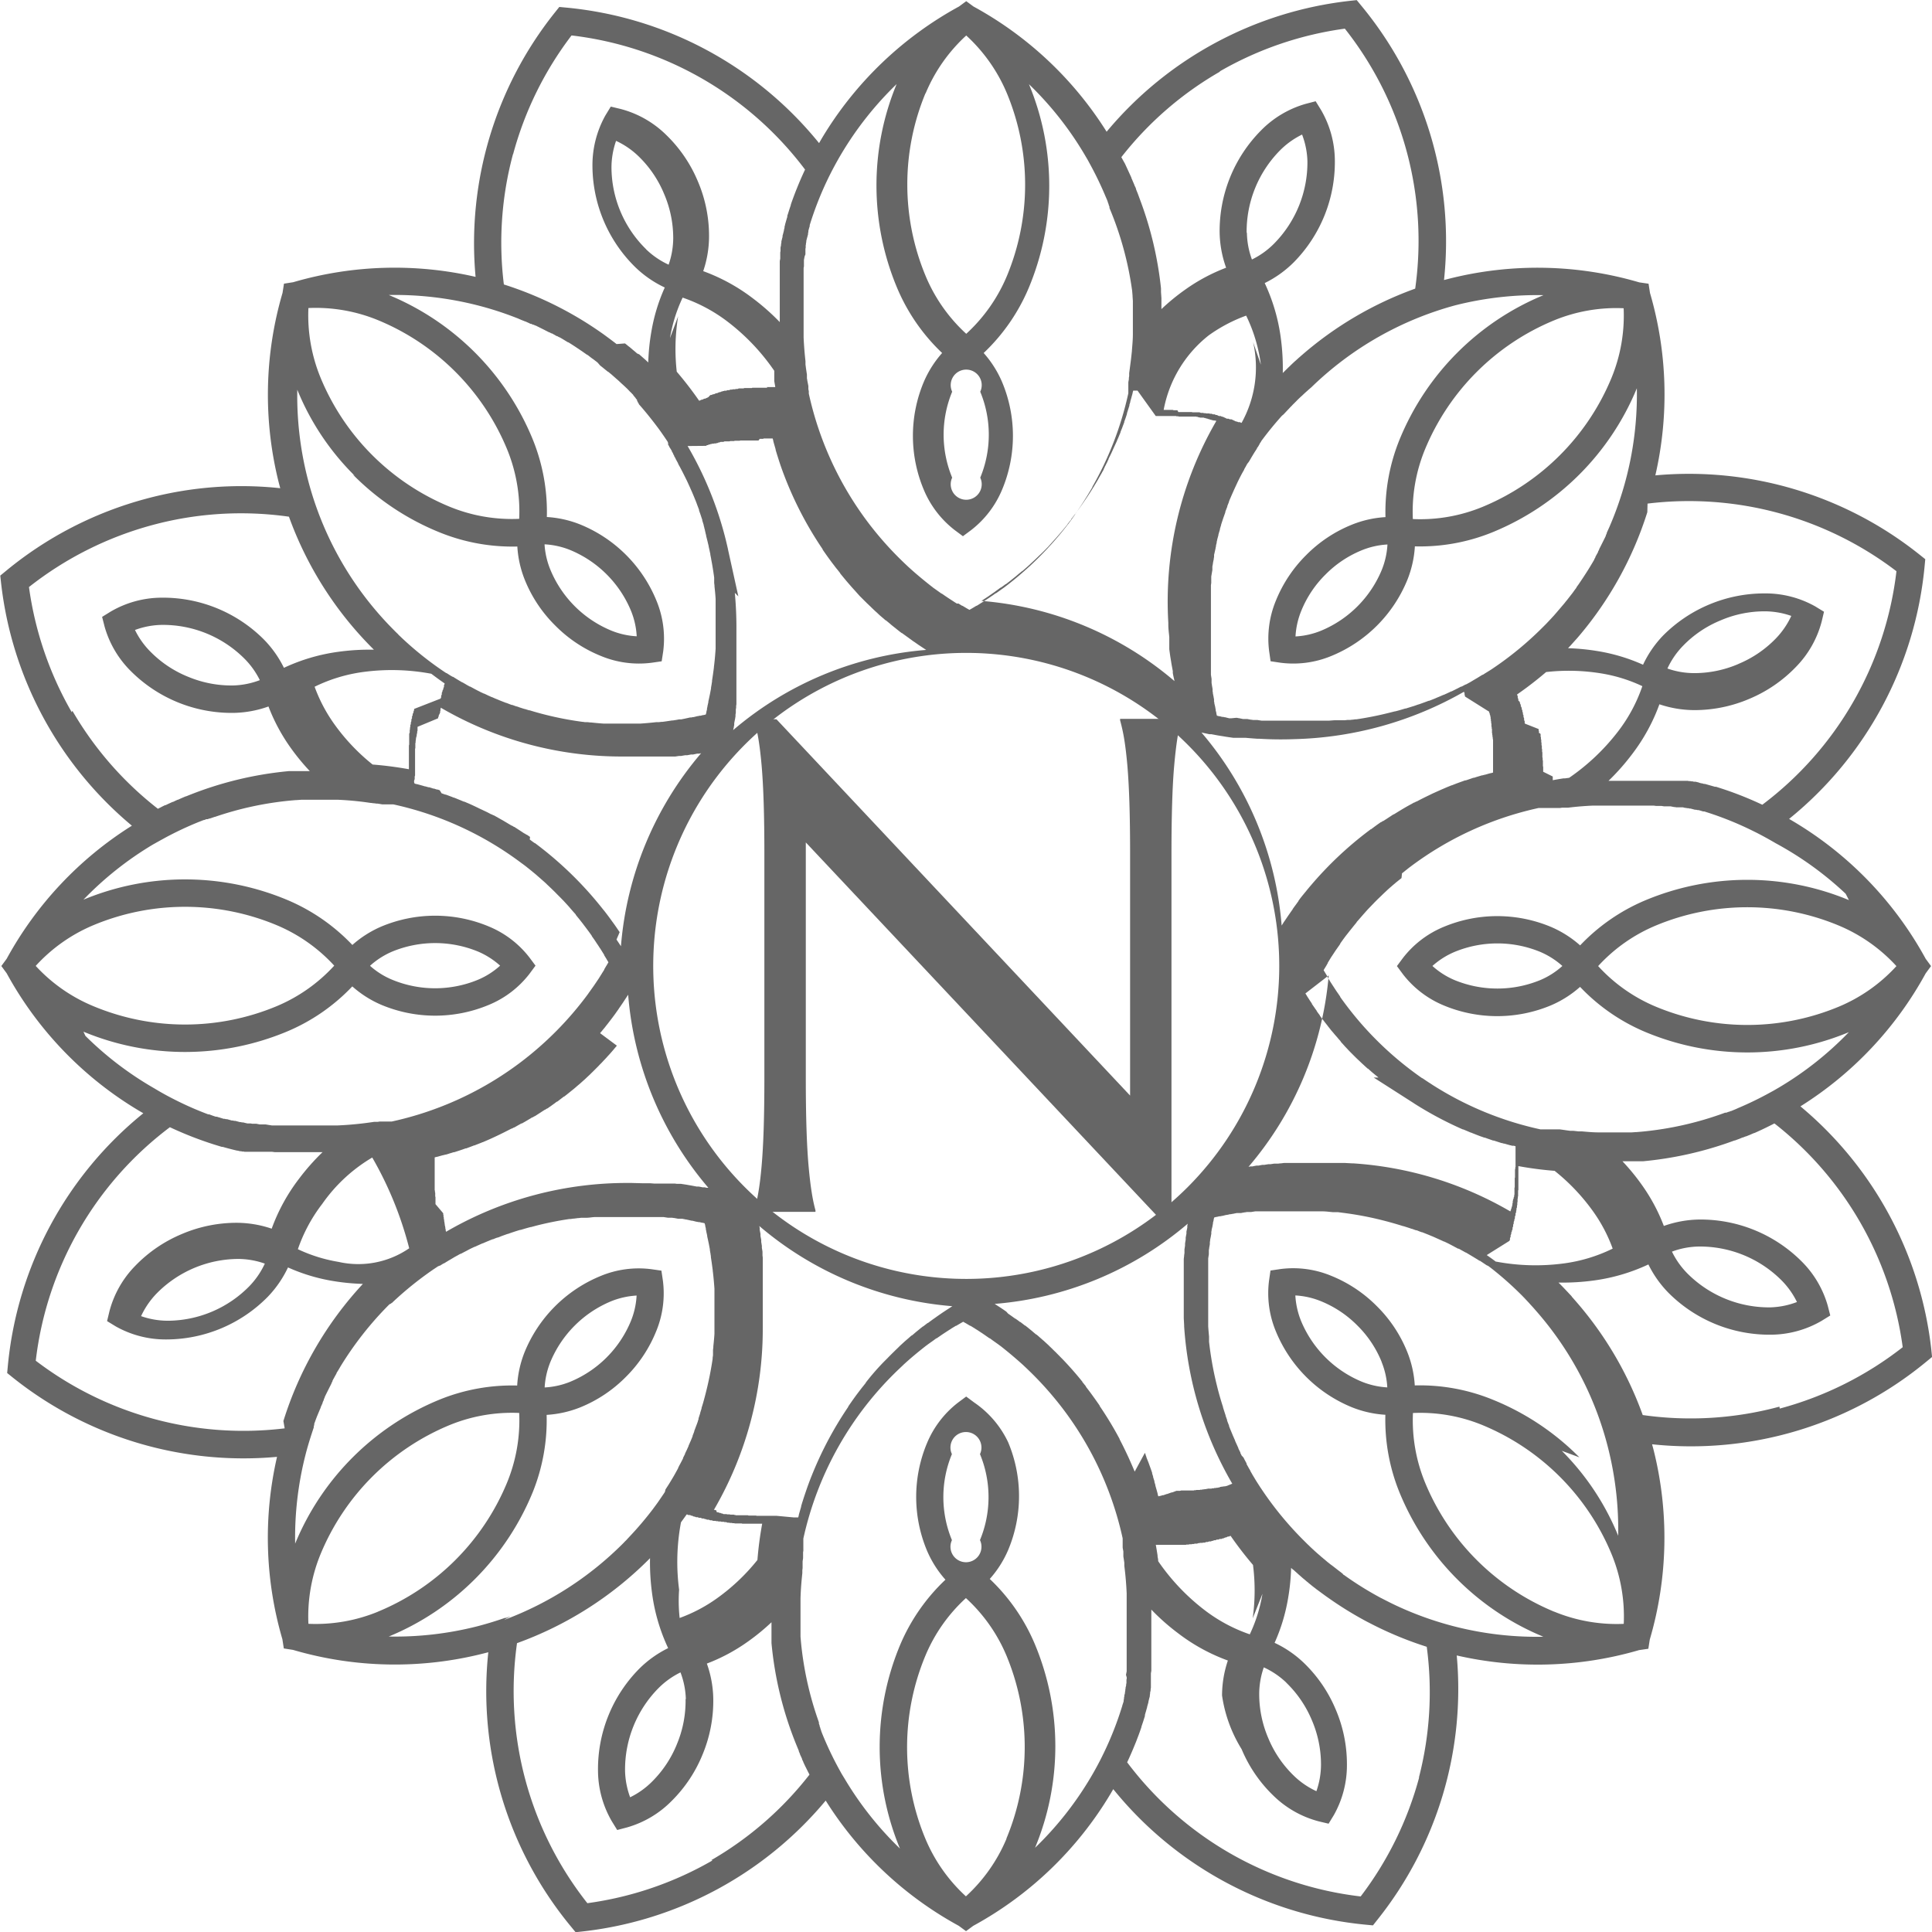 <svg xmlns="http://www.w3.org/2000/svg" width="36.139" height="36.141" viewBox="0 0 36.139 36.141">
  <g id="Group_809" data-name="Group 809" transform="translate(-6882.952 368.06)">
    <path id="Path_3" data-name="Path 3" d="M241.9,70.8a6.923,6.923,0,0,0-2.447-4.541,6.758,6.758,0,0,0,2.343-2.488l.1-.136-.1-.136a6.757,6.757,0,0,0-2.472-2.568l-.083-.049a6.917,6.917,0,0,0,2.534-4.72l.013-.138-.109-.087a6.912,6.912,0,0,0-4.94-1.481,6.759,6.759,0,0,0-.1-3.412l-.027-.173-.173-.025a6.756,6.756,0,0,0-3.56-.068l-.093.024a6.913,6.913,0,0,0-1.545-5.129l-.088-.107-.137.015a6.922,6.922,0,0,0-4.541,2.447,6.766,6.766,0,0,0-2.49-2.342l-.136-.1-.136.1a6.767,6.767,0,0,0-2.569,2.472l-.048.083a6.917,6.917,0,0,0-4.721-2.534l-.138-.013-.086.108a6.914,6.914,0,0,0-1.48,4.941,6.759,6.759,0,0,0-3.412.1l-.172.027-.027.173a6.758,6.758,0,0,0-.068,3.559l.025.094a6.856,6.856,0,0,0-2.52.2,6.928,6.928,0,0,0-2.61,1.347l-.107.088.015.137a6.922,6.922,0,0,0,2.447,4.541,6.766,6.766,0,0,0-2.342,2.489l-.1.136.1.136a6.767,6.767,0,0,0,2.472,2.569l.084.049a6.915,6.915,0,0,0-2.534,4.721l-.013.138.108.087a6.914,6.914,0,0,0,4.94,1.481,6.753,6.753,0,0,0,.1,3.411l.027.173.172.027a6.754,6.754,0,0,0,3.559.068l.094-.024a6.909,6.909,0,0,0,1.545,5.13l.088.107.137-.015a6.925,6.925,0,0,0,4.541-2.447,6.759,6.759,0,0,0,2.489,2.342l.136.1.136-.1a6.757,6.757,0,0,0,2.569-2.472l.049-.084a6.917,6.917,0,0,0,4.72,2.535l.138.013.086-.109a6.915,6.915,0,0,0,1.481-4.94,6.762,6.762,0,0,0,3.411-.1l.173-.025.027-.173a6.754,6.754,0,0,0,.068-3.559l-.025-.093a6.914,6.914,0,0,0,5.13-1.545l.107-.088Zm-.651-7.165a3.05,3.05,0,0,1-1.08.76,4.452,4.452,0,0,1-3.419,0,3.055,3.055,0,0,1-1.081-.76,3.063,3.063,0,0,1,1.08-.759,4.448,4.448,0,0,1,3.419,0,3.058,3.058,0,0,1,1.08.759Zm-.889-1.234a4.948,4.948,0,0,0-3.814.006,3.607,3.607,0,0,0-1.214.841,2.01,2.01,0,0,0-.541-.344,2.6,2.6,0,0,0-2.017,0,1.862,1.862,0,0,0-.756.579l-.113.152.113.153a1.865,1.865,0,0,0,.756.58,2.6,2.6,0,0,0,2.016,0,2,2,0,0,0,.541-.344,3.61,3.61,0,0,0,1.214.841,4.945,4.945,0,0,0,3.814.006,6.217,6.217,0,0,1-1.3,1.031l-.112.065-.072.039a6.207,6.207,0,0,1-.588.285h0l-.022.01-.022.01h0l-.022.009-.022.009h0l-.019.008-.022.009-.006,0-.017.007-.023.009-.008,0-.014.006-.023.009-.01,0-.012,0a6.165,6.165,0,0,1-1.559.355h0l-.094.008h-.012l-.086.006-.021,0h-.029l-.074,0h-.025l-.025,0h-.32l-.066,0h-.055c-.107,0-.21-.01-.314-.019h-.029l-.022,0h-.012l-.1-.011h-.015l-.014,0h-.007l-.022,0-.053-.007h0l-.048-.007h0l-.093-.013-.01,0h0l-.019,0h0l-.014,0h0l-.01,0h-.007l-.014,0h-.02l-.007,0h-.029l-.027,0h-.01l-.01,0h-.023l-.007,0h0l-.005,0h-.023l0,0h-.007l-.007,0h-.015l-.007,0h-.014l-.007,0h-.015l-.006,0h-.022l-.007,0h-.013l-.007,0a6.184,6.184,0,0,1-2-.821l0,0-.027-.017-.008-.006-.034-.022-.021-.013-.066-.044,0,0-.05-.034-.005,0c-.065-.044-.128-.091-.191-.138a6.218,6.218,0,0,1-.735-.649l-.006-.006a6.245,6.245,0,0,1-.559-.668l-.013-.017-.01-.015-.019-.027,0-.006-.045-.066-.008-.011-.015-.022-.022-.033-.019-.029,0,0-.022-.034,0,0-.019-.029-.009-.014-.013-.02-.014-.022-.007-.011-.019-.032v0l-.021-.034,0-.007-.025-.044-.011-.018-.015-.025-.006-.009-.02-.035.02-.034.006-.009.015-.025.011-.018.009-.017.016-.027,0-.007.021-.034v0l.019-.032.007-.011.014-.023.013-.02.009-.013.019-.029,0,0,.022-.033,0,0,.019-.029.009-.013.014-.02.015-.021.008-.012.023-.032.022-.033,0-.006.019-.027.01-.014.013-.018.016-.023.007-.009.023-.031h0l.024-.032.006-.007.019-.024.012-.015.012-.016.019-.024.006-.007.025-.031h0l.024-.03.007-.009.018-.022.025-.031.021-.025,0-.006.027-.03,0,0,.024-.027.009-.011.017-.019.016-.019.01-.011.023-.027,0,0,.027-.03,0,0,.022-.025.011-.012.015-.017.019-.02.009-.01.027-.027h0l.027-.029.006-.006.035-.036.014-.015.021-.021.007-.007.028-.028.072-.069.013-.013.023-.022.006-.006.029-.027,0,0,.027-.025.009-.009.02-.018.018-.016.011-.01.027-.023,0,0,.034-.03.027-.022.012-.011.018-.015.1-.08L232,61.9l.014-.011.017-.013.022-.018.008-.007.031-.024h0l.031-.025.009-.007.023-.017h0a6.18,6.18,0,0,1,2.4-1.1h.022l0,0h.121l0,0h.013l.009,0h.021l.009,0h.054l.011,0h0l.007,0h0l.008,0h.088l.023,0h.013l.043-.006h.03l.027,0,.022,0,.03,0q.234-.029.474-.039h.664l.023,0h.023l.022,0h.046l.022,0h.022l.022,0,.022,0h0l.022,0,.023,0h.008l.014,0,.022,0,.017,0h.006l.022,0,.022,0h0l.019,0,.022,0h.011l.011,0,.022,0,.019,0h0l.044.006h0l.017,0,.022,0,.013,0,.031,0,.02,0h0l.048.008.015,0,.022,0,.015,0,.007,0,.021,0,.022,0h0l.021,0,.065.013.017,0h0l.021.005.022,0h0l.018,0,.022,0,.011,0,.01,0,.021,0,.02,0h0l.022.005.022.006,0,0,.017,0,.022.006.011,0,.011,0,.022.006.018,0h0l.022.006.022.006h0l.019.005.022.006.01,0,.012,0,.022.006.015,0,.006,0,.021.006.022.006h0l.021.007.021.006.007,0,.015,0,.021.007a6.13,6.13,0,0,1,.909.367l.061.03q.176.091.346.191a6.218,6.218,0,0,1,1.309.945ZM235,63.633a1.462,1.462,0,0,1-.412.263,2.107,2.107,0,0,1-1.607,0,1.474,1.474,0,0,1-.412-.263,1.48,1.48,0,0,1,.412-.262,2.1,2.1,0,0,1,1.608,0A1.5,1.5,0,0,1,235,63.633Zm-5.61,11.743a2.851,2.851,0,0,1-.237.759,2.968,2.968,0,0,1-.849-.456,4,4,0,0,1-.865-.913v-.012c0-.025-.007-.05-.011-.076v-.017h0v0c-.01-.067-.021-.133-.033-.2l.011,0h0l.013,0h0l.011,0,0,0,.008,0,.009,0,0,0,.012,0h0l.013,0h0l.011,0,.006,0,.007,0h0l.009,0h0l.012,0h0l.013,0h0l.01,0h0l.006,0,.007,0,.013,0h0l.013,0h0l.013,0h0l.009,0,.007,0,.006,0h0l.01,0h0l.013,0h0l.012,0,0,0,.008,0h0l.007,0h.005l.011,0h0l.013,0,.013,0,.005,0,.008,0h0l.008,0h0l.013,0,.013,0h0l.01,0h0l.012,0,.009,0,0,0,.013,0,.013,0h0l.01,0,.006,0,.006,0h0l.01,0h0l.013,0h0l.013,0,0,0,.009,0h0l.006,0,.006,0,.01,0h0l.013,0h0l.012,0,0,0,.009,0,.007,0,.006,0,.01,0h0l.012-.005h0l.011,0,.005,0,.007,0,.008,0,0,0,.011,0h0l.012-.006h0l.011,0,.005,0,.007,0,.008,0,0,0,.012,0h0l.012-.005h0l.01,0,.006,0,.007,0,.009,0h0l.012-.006.013,0,0,0,.01,0,.006,0,.006,0,.01,0h0l.012-.005h0l.012-.005h0l.008,0h0l.007,0,.006,0,.01-.005h0l.009,0h0l.011,0h0l0,0,.008,0,.008,0,0,0,.011,0h0l.013-.005,0,0,.01,0h0l.005,0,.007,0,.009,0,0,0,.012-.005.013-.006h0l.009,0,.006,0,.006,0,.01,0h0l.012-.006h0l.012-.005,0,0,.009,0h0l.007,0,.006,0h0l.01,0,0,0h0l.012-.005h0l.011-.005h0l0,0,.008,0h0l.007,0,0,0h0l.011-.006h0l.013-.006h0l.011,0,0,0,.007,0h0l.008,0,0,0h0l.011-.006h0l.012-.006h0l0,0,.01,0h0l.006,0,.006,0h0l.009,0,0,0h0l.012-.006.012-.006h0l.009,0,.007,0,.006,0,.01,0,0,0,.012-.006h0l.011-.005,0,0,.008,0h0l.007,0,0,0h0l.01-.005h0l.012-.006h0l.011-.006h0l0,0,.008,0h0l.008,0,0,0,.011-.006h0l.012-.006h0l.01-.005h0l.006,0,.007,0h0l.008,0,0,0h0l.011-.006h0l.012-.006h0l.009,0a6.807,6.807,0,0,0,.418.543,3.754,3.754,0,0,1-.006,1Zm.447,1.665a2.1,2.1,0,0,1,.477.7h0a2.1,2.1,0,0,1,.171.828,1.515,1.515,0,0,1-.086.5,1.507,1.507,0,0,1-.422-.289,2.09,2.09,0,0,1-.477-.7h0a2.094,2.094,0,0,1-.171-.827,1.515,1.515,0,0,1,.086-.5,1.528,1.528,0,0,1,.423.287Zm-1.119-3.68-.005,0-.009,0h0l-.011.006h0l-.009,0-.006,0-.005,0-.009,0h0l-.011.005,0,0-.008,0-.007,0,0,0-.01,0h0l-.011.005,0,0-.007,0-.007,0,0,0-.011.005-.011.006,0,0-.007,0-.008,0,0,0-.011.005h0l-.01,0,0,0-.006,0-.008,0h0l-.011.005h0l-.01,0-.005,0-.006,0-.009,0h0l-.011.006h0l-.009,0-.006,0-.006,0-.01,0h0l-.011.005h0l-.009,0-.006,0-.005,0-.01,0h0l-.011,0,0,0-.008,0-.007,0,0,0-.011,0h0l-.011.005,0,0-.007,0-.007,0,0,0-.011.005h0l-.011,0,0,0-.007,0-.008,0,0,0-.011.005h0l-.011,0,0,0-.006,0-.009,0h0l-.011.005h0l-.01,0-.006,0-.006,0-.01,0h0l-.011.005h0l-.01,0-.006,0,0,0-.01,0h0l-.011,0,0,0-.009,0-.007,0,0,0-.011,0h0l-.011.005h0l-.008,0-.008,0,0,0-.011,0-.011.005h0l-.007,0-.008,0,0,0-.011,0h0l-.011,0-.005,0-.006,0-.009,0h0l-.011,0h-.012l-.01,0,0,0-.006,0-.01,0,0,0-.011,0h0l-.01,0-.006,0-.006,0-.01,0h0l-.012,0h0l-.009,0-.007,0,0,0-.011,0h0l-.011,0h0l-.008,0-.007,0,0,0-.011,0h0l-.011,0h0l-.019.007-.011,0-.011,0,0,0-.007,0-.008,0,0,0-.011,0h0l-.011,0h-.005l-.006,0-.055.021h0l-.023.008-.006,0-.005,0-.08.029-.007,0,0,0-.023.008h0l-.042.015,0,0-.007,0-.009,0-.038.013-.009,0h0l-.023.007-.005,0-.006,0-.011-.04,0-.007-.009-.033-.006-.021-.005-.019-.023-.08,0-.01-.009-.03-.008-.024,0-.016h0l-.025-.078,0-.012-.009-.027-.009-.027,0-.013-.013-.039h0c-.018-.051-.036-.1-.055-.153v0l-.04-.1,0-.007-.015-.038,0-.007-.013-.031L227,73.091c-.039-.093-.08-.186-.122-.279l-.012-.025q-.07-.151-.148-.3l0-.006a6.673,6.673,0,0,0-.373-.617l0-.007q-.092-.133-.188-.263l-.069-.09,0-.007-.067-.083,0-.005q-.177-.22-.373-.424h0l-.027-.027-.013-.013-.013-.014-.027-.027h0l-.027-.027-.012-.013-.041-.039v0l-.027-.027-.011-.011-.041-.039,0,0-.027-.027-.011-.01-.073-.067-.011-.009-.042-.037,0,0-.029-.025-.009-.008-.019-.017-.024-.02-.005,0-.038-.031-.021-.018-.022-.019-.007-.006-.03-.024-.007-.006-.022-.018-.022-.018-.008-.006-.03-.024-.007,0-.023-.019-.021-.016-.009-.007-.03-.023-.006,0-.045-.034-.01-.007-.031-.022-.005,0-.046-.033-.011-.008-.031-.022,0,0-.027-.019-.019-.013L224.6,70.1l-.031-.022,0,0-.029-.02-.018-.012-.013-.009-.032-.021h0l-.031-.02-.017-.011-.015-.01-.033-.021a6.341,6.341,0,0,0,3.611-1.5h0l-.008.036,0,.019,0,.018-.008.038-.008.037,0,.019,0,.019-.007.036h0l-.007.038,0,.017,0,.021-.006.035v0l-.006.038,0,.016,0,.022-.005.034v0l-.006.038,0,.014,0,.023,0,.033v0l-.006.038v.013l-.007.056v.007l0,.038v.012l0,.027,0,.03v.008l0,.038v.01l0,.028,0,.028v.01l0,.038v.009l0,.029,0,.027v.011l0,.038v.008l0,.03v.038l0,.038v.038l0,.025v.47l0,.038,0,.038.007.131,0,.021a6.728,6.728,0,0,0,.9,2.942Zm-.73-5.588a5.855,5.855,0,1,1,1.716-4.141,5.855,5.855,0,0,1-1.716,4.141ZM218.478,75.3a4,4,0,0,1,.035-1.26l0,0,0,0,0,0,0,0,0,0,0,0h0l0,0,0,0,0,0,0,0,0,0,0,0,0,0,0,0,0,0,0,0,0,0,0,0,0,0,0,0,0,0,0,0h0l0,0,0,0,0,0,0,0,0,0,0,0,0,0,0,0,0,0,0,0,0,0,0,0,0,0,0,0,0,0,.107-.148.008,0,0,0,.012.006.012.006,0,0,.01,0,.006,0,.006,0,.01,0h0l.012.006h0l.011.006,0,0,.008,0,.007,0,0,0,.011.006h0l.012.006h0l.011.005,0,0,.007,0,.008,0,0,0,.011.005h0l.012.006h0l.01,0,.006,0,.007,0,.009,0,0,0,.012.006.013.006,0,0,.009,0,.007,0,.006,0h0l.01,0,0,0,.013.006h0l.011.006,0,0,.009,0,.007,0,.005,0,.01,0h0l.012.006h0l.011.005h0l0,0,.008,0,.008,0,0,0,.011.006h0l.013.006h0l.011,0,.006,0,.007,0,.009,0,0,0,.012.005h0l.012.006h0l.01,0,.006,0,.006,0,.01,0h0l.013.006.012.005,0,0,.009,0,.007,0,.006,0h0l.01,0h0l.012,0h0l.011.005,0,0,.008,0,.007,0,.006,0,.01,0h0l.013.006h0l.011,0,.005,0,.007,0,.008,0h0l.012,0h0l.012.006h0l.01,0,.006,0,.007,0,.009,0,0,0,.013,0h0l.012.006h0l.01,0,.006,0,.006,0,.009,0h0l.013.005h0l.012.005,0,0,.008,0,.007,0,.005,0,.011,0h0l.012.005h0l.011,0,0,0,.008,0h0l.008,0,0,0,.011,0h0l.013.005h0l.011,0,.006,0,.007,0,.009,0,0,0,.012.005h0l.013,0h0l.01,0,.006,0,.007,0,.01,0,0,0,.013,0h0l.013,0h0l.009,0,.007,0,.006,0,.011,0h0l.012,0h0l.011,0,.013.005.008,0,0,0h0l.011,0h0l.012,0h0l.011,0h0l.006,0,.007,0h0l.008,0,0,0,.012,0h0l.013,0h0l.01,0,.006,0,.006,0h0l.009,0,0,0,.013,0,.013,0h0l.01,0,.007,0,.006,0,.01,0h0l.013,0h0l.012,0,0,0,.009,0,.007,0,.006,0,.011,0h0l.012,0h0l.012,0h0l0,0,.008,0,.008,0,0,0,.012,0h0l.013,0h0l.011,0,.006,0,.007,0,.009,0h0l.013,0h0l.013,0h0l.01,0a6.728,6.728,0,0,0-.089.678,3.774,3.774,0,0,1-.755.716,2.889,2.889,0,0,1-.7.369A2.944,2.944,0,0,1,218.478,75.3Zm.121,2.046a2.093,2.093,0,0,1-.157.831h0a2.084,2.084,0,0,1-.463.706,1.517,1.517,0,0,1-.417.3,1.52,1.52,0,0,1-.095-.5,2.165,2.165,0,0,1,.62-1.536,1.528,1.528,0,0,1,.417-.3,1.524,1.524,0,0,1,.1.5Zm1.7-3.428h0l-.011,0,0,0-.007,0-.009,0h0l-.011,0h0l-.01,0-.005,0-.006,0-.009,0h0l-.012,0h0l-.01,0-.006,0-.006,0-.01,0h0l-.011,0h0l-.009,0-.007,0,0,0-.011,0h0l-.011,0h0l-.009,0-.006,0-.005,0-.011,0h0l-.011,0,0,0-.008,0-.007,0h0l-.011,0-.011,0h0l-.007,0-.008,0,0,0-.011,0h0l-.011,0,0,0-.007,0-.008,0h0l-.011,0h0l-.011,0,0,0-.007,0-.009,0h0l-.011,0h0l-.01,0-.005,0-.006,0-.009,0h0l-.012-.005h0l-.009,0-.006,0-.005,0-.01,0h0l-.011,0h0l-.009,0-.007,0-.005,0-.01,0h0l-.011,0h0l-.009,0-.006,0-.005,0-.011,0h0l-.011,0,0,0-.008,0-.007,0h0l-.011-.005h0l-.011,0,0,0-.007,0-.009,0,0,0-.011,0h0l-.01,0-.005,0-.007,0-.009,0,0,0-.011,0h0l-.01,0-.006,0-.006,0-.009,0h0l-.011,0h0l-.009,0-.006,0-.006,0-.01,0h0l-.011,0,0,0-.008,0-.007,0,0,0-.011,0h0l-.011,0,0,0-.008,0-.007,0,0,0-.011,0h0l-.011-.006,0,0-.007,0-.007,0h0l-.011-.006h0l-.011,0,0,0-.007,0-.008,0,0,0-.011,0h0l-.01,0-.005,0-.006,0-.009,0h0l-.011-.005h-.017l-.009,0-.006,0-.006,0-.01,0h0l-.011-.005h0l-.009,0-.006,0-.005,0-.01,0h0l-.011,0,0,0-.008,0-.007,0,0,0-.011-.005h0l-.011-.006,0,0-.007,0-.007,0,0,0-.011-.006-.011-.005,0,0-.006,0-.009,0,0,0-.011-.005h0l-.01-.005,0,0-.006,0-.008,0,0,0-.011-.005h0l-.009,0-.007-.035-.006,0-.009,0h0l-.011-.006h0l-.009,0-.006,0-.005,0a6.725,6.725,0,0,0,.915-3.4v-.076c0-.051,0-.1,0-.152v-.077l0-.038,0-.038,0-.03v-.008l0-.038v-.01l0-.028,0-.029v-.009l0-.038V69.38l0-.029,0-.027,0-.01,0-.038v-.007l0-.03,0-.027V69.2l0-.038v-.006l0-.031,0-.025,0-.013-.005-.038v0l0-.033,0-.023,0-.015-.006-.038v0l-.006-.034,0-.021,0-.016-.006-.038v0l-.006-.035,0-.021,0-.017-.007-.038h0l-.007-.037,0-.019,0-.019-.007-.037h0l-.007-.038,0-.018,0-.019-.008-.036h0a6.344,6.344,0,0,0,3.611,1.5l-.032.021-.015.01-.017.011-.031.02h0l-.032.021-.014.009-.018.012-.03.02,0,0-.032.022-.013.009-.019.013-.027.019,0,0-.031.022-.011.008-.047.033,0,0-.03.022-.01.007-.045.034-.006,0-.031.023-.009.007-.021.016-.023.019-.006,0-.03.024-.008.006-.022.018-.022.018-.007.006-.03.024-.007.006-.023.019-.02.018-.038.031-.006,0-.023.02-.019.017-.009.008-.029.025,0,0-.043.037-.01.009-.073.067-.011.01-.027.027,0,0-.04.039-.012.011-.027.027,0,0-.04.039-.013.013-.027.027h0l-.027.027-.013.014-.013.013-.027.027h0q-.2.2-.373.424l0,.005-.066.083-.006.007-.069.09c-.065.086-.127.174-.188.263l0,.007a6.712,6.712,0,0,0-.657,1.223l-.009.021-.012.031c-.041.1-.08.207-.116.313h0l-.018.053-.009.027-.009.027-.029.091-.005.016-.007.024-.009.03,0,.01-.029.1-.006.021-.009.033,0,.007-.011.04-.007,0h0l-.011,0-.011,0h0l-.008,0-.008,0h0l-.012,0-.012,0,0,0-.007,0-.009,0,0,0Zm-6.378-5.83,0,0,0-.007,0-.008,0,0,0-.011h0l0-.011,0,0,0-.007,0-.009v0l0-.011h0l0-.011,0,0,0-.006,0-.009v0l0-.011v0l0-.01,0-.006,0-.006,0-.01v0l-.005-.011v0l0-.009,0-.006,0-.006,0-.01h0l0-.011,0,0,0-.009,0-.007,0,0,0-.011h0l-.005-.011v0l0-.008,0-.007,0,0,0-.011-.005-.011,0,0,0-.007,0-.008v0l0-.011h0l0-.011,0,0,0-.007,0-.008v0l0-.011h0l0-.01,0-.005,0-.006,0-.009v0l0-.011v0l0-.01,0-.006,0-.006,0-.01v0l0-.012v0l0-.009,0-.007,0,0,0-.011h0l0-.011,0,0,0-.009,0-.007,0,0,0-.011h0l0-.011v0l0-.008,0-.007v0l0-.011,0-.011v0l0-.007,0-.008v0l0-.011h0l0-.011,0,0,0-.007,0-.009v0l0-.011h0l0-.01,0-.005,0-.006,0-.009v0l0-.011v0l0-.01,0-.006,0-.005,0-.01v0l0-.011v0l0-.009,0-.007,0,0,0-.011h0l0-.011,0,0,0-.008,0-.007,0,0,0-.011,0-.012v0l0-.008,0-.007v0l0-.011,0-.011,0,0,0-.007,0-.008v0l0-.012h0l0-.011,0-.011,0-.009v0l0-.012v0l0-.01,0-.006,0-.006.04-.011.006,0,.108-.03.006,0,.039-.011.009,0,.031-.009.023-.007.017-.006.037-.011h0l.039-.012.012,0,.107-.035h0l.038-.013.015-.005.053-.019.011,0,.115-.043.03-.012.007,0,.1-.039.019-.007.032-.014.005,0c.062-.027.125-.053.186-.082l.011-.005c.082-.038.165-.078.245-.119l0,0,.049-.025.02-.01.029-.015.007,0,.035-.019.006,0,.029-.016.019-.011.017-.01.07-.039.009,0,.027-.015.021-.012.014-.008.034-.02h0l.047-.028.022-.013.027-.017.008,0,.034-.021.006,0,0,0,.09-.058h0l.034-.022.013-.009.021-.013.027-.018.006,0,.034-.023.007,0,.027-.018.019-.014.014-.009.033-.024.033-.024.013-.009.019-.015.027-.019.006,0,.032-.024.007-.006.084-.064.006,0,.024-.019.021-.016.088-.071.01-.008.03-.024,0,0,.025-.021.018-.015.011-.01.029-.025,0,0,.027-.022.017-.015.04-.036,0,0,.027-.024.016-.014.012-.011.028-.027h0l.027-.025.014-.013.013-.012.027-.027.028-.027.013-.013.014-.014.027-.027h0l.027-.027.012-.012.015-.015.025-.027,0,0,.027-.027.011-.011.035-.038,0,0,0,0,.027-.028.01-.011.016-.017.022-.025,0,0,.027-.029.009-.01.017-.019.021-.024,0,0,.025-.029.008-.009.016-.02.02-.023.005-.006.024-.029L217,64.89l.017-.021.019-.022.005-.007.025-.03.006-.007.018-.022.017-.022.006-.008.024-.03.006-.007.018-.024c.031-.04.062-.08.092-.121l.023-.031,0,0,.019-.027.014-.02.008-.011.022-.031,0,0,.019-.029.013-.018.009-.013.021-.031,0,0,.02-.029.012-.018.009-.014.021-.032v0l.02-.03.042-.064a6.339,6.339,0,0,0,1.5,3.611h-.032l-.035-.008-.02,0-.018,0-.038-.008h0l-.038-.007-.019,0-.019,0-.037-.007h0l-.037-.007-.038-.007-.036-.006h0l-.038-.007-.038-.006-.034-.005h0l-.038-.006-.015,0-.023,0-.032,0h-.006l-.038-.005-.013,0-.025,0-.032,0h-.006l-.038,0-.012,0-.027,0-.03,0H218.2l-.038,0h-.011l-.027,0-.029,0h-.009l-.038,0h-.01l-.029,0-.076-.006h-.008l-.03,0-.038,0-.038,0h-.007l-.031,0-.19-.005h-.038a6.723,6.723,0,0,0-3.436.914l0,0,0-.006,0-.009v0l-.006-.011v0l0-.009,0-.006,0,0,0-.01h0l-.006-.011v0l0-.008,0-.006,0,0,0-.011h0l-.005-.011,0,0,0-.008,0-.007,0,0-.006-.011,0-.011,0,0,0-.007,0-.008,0,0-.005-.011h0l0-.011,0,0,0-.006,0-.008v0l-.006-.011h0l0-.01,0-.005,0-.006,0-.009v0l-.006-.011v0l0-.009,0-.006,0-.005,0-.01h0l-.006-.012v0l0-.009,0-.006,0-.005,0-.01h0l-.005-.011v0l0-.008,0-.007,0,0,0-.011h0Zm-.4-7.892,0-.006,0-.01v0l0-.012v0l.011-.031h0l0-.011v0l0-.008,0-.007,0,0,0-.011h0l0-.011.007-.019v0l0-.011h0l0-.011,0,0,0-.007,0-.008v0l0-.011h0l0-.011,0,0,0-.007,0-.009v0l0-.011h0l0-.01,0-.006,0-.006,0-.01v0l0-.011v0l0-.009,0-.006,0-.005,0-.01h0l0-.011v0l0-.009,0-.007,0,0,0-.011h0l0-.011v0l0-.008,0-.007v0l0-.011,0-.011,0,0,0-.007,0-.008v0l0-.011h0l0-.011,0,0,0-.007,0-.009v0l0-.011h0l0-.01,0-.006,0-.006,0-.009v0l0-.011v0l0-.01,0-.006,0-.006,0-.01v0l0-.011v0l0-.009,0-.006,0-.006,0-.01h0l0-.011v0l0-.009,0-.007,0,0,0-.011h0l0-.011v0l0-.008,0-.007,0,0,0-.011.005-.011v0l0-.007,0-.008v0l0-.011h0l0-.011,0,0,0-.007,0-.008v0l0-.011h0l0-.01,0-.005,0-.006,0-.009v0l.005-.011v0l0-.01,0-.006,0-.006,0-.01v0l.005-.011v0l0-.009,0-.006,0-.005,0-.01h0l.005-.011v0l0-.009,0-.007,0,0,.005-.011.005-.011,0,0,0-.007,0-.008,0,0,0-.011.005-.011,0,0,0-.007,0-.008v0l.005-.011h0l0-.011,0,0,0-.007,0-.008v0l.006-.011v0l0-.01,0-.006,0-.006,0-.01v0l0-.011v0l0-.009,0-.006,0-.005,0-.01h0L213.97,59v0l0-.009,0-.007,0,0,.006-.01h0l.005-.011,0,0,0-.007,0-.007,0,0,.006-.011.021-.044h0l0-.011,0,0,0-.007,0-.008,0,0,.006-.011h0l0-.01,0-.005,0-.006,0-.009,0,0,.005-.011v0l0-.009,0-.006,0,0a6.718,6.718,0,0,0,3.4.914h.076c.05,0,.1,0,.152,0h.013l.025,0h.038l.038,0,.038,0h.038l.038,0h.01l.028,0,.029,0h.01l.038,0h.009l.029,0,.027,0h.011l.038,0h.008l.03,0,.027,0,.012,0,.038,0h.006l.032,0,.024,0,.013,0,.038,0h.006l.032,0,.023,0,.015,0,.038-.006h0l.034-.005.022,0,.016,0,.038-.007h0l.036-.006.02,0,.017,0,.037-.007h0l.037-.007.019,0,.019,0,.038-.008.038-.008.018,0,.02,0,.035-.008h0a6.336,6.336,0,0,0-1.5,3.611l-.042-.064-.02-.03v0l-.021-.031L217.366,63l-.012-.017c-.036-.053-.072-.107-.109-.157l-.008-.011-.014-.019q-.076-.107-.155-.207l-.006-.006a6.765,6.765,0,0,0-1.249-1.225l-.032-.024-.006,0-.027-.019-.019-.014-.013-.01-.032-.024h0l.006-.048-.013-.009-.02-.014-.027-.018-.007,0-.033-.023-.006,0-.027-.018-.02-.013-.013-.009-.034-.022-.034-.022-.014-.009-.02-.013-.027-.018-.007,0-.034-.022-.007,0-.027-.016-.022-.013-.013-.008-.035-.021h0l-.034-.02-.013-.008-.022-.013-.027-.015-.009-.005-.039-.022-.031-.018-.017-.009-.019-.011-.029-.016-.007,0-.036-.019-.006,0-.03-.016-.019-.01-.017-.009-.033-.016,0,0-.1-.047-.015-.007-.035-.017c-.062-.03-.123-.059-.186-.086l-.015-.006-.022-.01-.029-.012-.009,0-.038-.016,0,0-.033-.014-.018-.007-.02-.008-.031-.013-.045-.018-.007,0-.031-.013-.115-.043-.01,0-.053-.019-.015-.005L214,60.346h0l-.039-.013-.013,0-.027-.009-.027-.009-.013,0-.039-.013h0l-.038-.012-.016,0-.024-.007-.03-.009-.009,0-.04-.012,0,0-.108-.03-.007,0-.04-.011Zm0-1.371,0,.007,0,.006,0,.011v0h0l-.006.012h0l-.005.011h0l0,0,0,.008,0,.008,0,0-.005.011h0l-.006.012h0v0l-.005.01h0l0,.006,0,.007h0l0,.008v0l-.006.012h0l-.006.012h0v0l0,.01,0,.006,0,.006,0,.01v0h0l-.006.012h0l-.006.012v0l0,.009h0l0,.006,0,.006,0,.01v0l-.005.013h0l-.005.012,0,0,0,.008,0,.008,0,0,0,.011h0l-.005.013v0l-.005.011,0,.006,0,.007,0,.009,0,0,0,.011h0l-.006.013v0l0,.01,0,.006,0,.007,0,.009,0,0-.005.013,0,.013v0l0,.01,0,.007,0,.006,0,.01v0l-.005.012h0l-.005.012,0,0,0,.009,0,.007,0,.005,0,.011v0l0,.013v0l0,.011,0,.005,0,.008,0,.008,0,0,0,.011h0l0,.013v0l0,.011,0,.006,0,.007,0,.009,0,0,0,.012h0l0,.013v0l0,.01,0,.006,0,.007,0,.009v0l0,.013-.005.013v0l0,.01,0,.007,0,.006,0,.01v0l0,.013h0l0,.012h0v0l0,.009,0,.007,0,.006h0l0,.011v0h0l0,.013,0,.013v0l0,.009,0,.008,0,0,0,.011v0h0l0,.013v0l0,.011h0l0,.006,0,.007,0,.009v0h0l0,.012h0l0,.013v0l0,.01h0l0,.006,0,.007,0,.009v0h0l0,.012h0l0,.013v0l0,.01h0l0,.007,0,.006,0,.01v0h0l0,.013h0l0,.013v0l0,.009h0l0,.007,0,.006,0,.01v0l0,.013h0v0l0,.012v0l0,.008,0,.008,0,.006,0,.011h0l0,.013v0l0,.011a6.731,6.731,0,0,0-.679-.088,3.783,3.783,0,0,1-.716-.755,2.913,2.913,0,0,1-.369-.7,2.947,2.947,0,0,1,.923-.278,4,4,0,0,1,1.26.035c.082.062.165.123.249.181l0,.009v0h0l-.006.012h0l-.006.012h0l0,0,0,.009h0l0,.007,0,.006,0,.01v0h0l-.006.012h0l-.006.011h0l0,0,0,.008,0,.007,0,0-.005.011v0h0l-.006.012h0l-.006.011,0,0,0,.007h0l0,.008,0,0h0l-.006.011h0l-.006.012h0v0l0,.01h0l0,.006,0,.006h0l0,.009,0,0h0l-.006.012h0l-.006.012h0v0l0,.009h0l0,.006,0,.006h0l0,.009v0l-.006.012h0l-.006.012,0,0Zm4.786-6.936a2.876,2.876,0,0,1,.237-.758,2.972,2.972,0,0,1,.849.456,3.988,3.988,0,0,1,.865.913v.021h0v.015l0,.027v.009l0,.009v.112h0l.007.041v0l.011.063v.007l-.011,0h0l-.013,0h0l-.012,0,0,0-.008,0-.009,0,0,0-.012,0h0l-.013,0h0l-.011,0-.006,0-.007,0h0l-.009,0h0l-.012,0h0l-.013,0h0l-.01,0-.006,0-.007,0h0l.012.008h0l-.013.005-.013,0h0l-.009,0h0l-.007,0-.006,0-.011,0h0l-.013,0h0l-.013,0h0l-.009,0-.008,0,0,0h0l-.011,0h0l-.013,0h0l-.011,0,0,0-.008,0-.008,0,0,0-.012,0h0l-.013,0h0l-.011,0-.005,0-.008,0-.009,0h0l-.012,0-.013,0h0l-.01,0-.006,0-.007,0-.009,0,0,0-.012,0h0l-.013.006h0l-.01,0-.006,0-.006,0-.01,0,0,0h0l-.012,0h0l-.012,0h0l-.008,0-.007,0-.006,0-.01,0h0l-.013,0h0l-.012,0,0,0-.008,0-.008,0,0,0-.011,0h0l-.013.006h0l-.011,0-.005,0-.007,0-.009,0,0,0-.012,0h0l-.012,0h0l-.01,0-.006,0-.007,0-.009,0h0l-.013.006h0l-.012.005h0l-.01,0-.007,0-.006,0-.011,0h0l-.013.006h0l-.012,0h0l0,0-.008,0-.007,0-.005,0-.011,0h0l-.012.006h0l-.01,0-.006,0-.007,0h0l-.008,0,0,0-.012.005h0l-.012.005h0l-.01,0h0l-.006,0-.006,0-.01,0h0l-.012.006-.013.005,0,0-.009,0-.007,0-.006,0-.01,0h0l-.012.006h0l-.012,0,0,0-.016.007,0,0-.011,0-.013.007h0l-.016.007-.007,0-.008,0,0,0-.012.005h0l-.014.007-.016.007-.007,0h0l-.01,0h0l-.013.006-.012.006,0,0-.015.007-.006,0-.01,0-.015.007h0l-.016.007-.008,0-.007,0,0,0h0l-.011.006-.034.036-.015.007-.015.007-.016.007h0l-.012.006,0,0-.009,0h0l-.006,0-.015.007h0l-.012.006-.012.006h0l0,0-.009,0-.006,0-.015.008h0l-.012.006h0l-.011.005h0l0,0-.007,0a6.772,6.772,0,0,0-.418-.542,3.782,3.782,0,0,1,.026-1.037Zm-.447-1.664a2.155,2.155,0,0,1-.647-1.526,1.51,1.51,0,0,1,.086-.5,1.521,1.521,0,0,1,.421.289,2.085,2.085,0,0,1,.476.7h0a2.094,2.094,0,0,1,.172.827,1.53,1.53,0,0,1-.086.5,1.518,1.518,0,0,1-.422-.288Zm1.119,3.679,0,0,.01-.005h0L219,53.89l0,0,.007,0,.007,0,0,0,.011-.005.011-.006,0,0,.007,0,.007,0,0,0,.011-.005h0l.01-.005,0,0,.007,0,.008,0h0l.011-.005h0l.01,0,0,0,.006,0,.01,0h0l.011-.005h0l.01,0,.006,0,.006,0,.009,0h0l.011-.006h0l.009,0,.006,0,.015-.007h0l.012-.006h0l.008,0,.007,0,0,0,.011-.005h0l.011-.005,0,0,.008,0,.007,0,0,0,.011,0h0l.011,0,0,0,.007,0,.007,0,0,0,.011-.005.011-.005,0,0,.007,0,.008,0,0,0,.011,0h0l.011,0,0,0,.007,0,.009,0,0,0,.011,0h0l.01,0,.005,0,.006,0,.009,0h0l.011-.005h0l.009,0,.006,0,.006,0,.01,0h0l.011,0h0l.009,0,.006,0,.006,0,.01,0h0l.011-.006h0l.009,0,.007,0,.005,0,.01,0h0l.011,0,0,0,.008,0,.007,0,0,0,.011,0h0l.011,0,0,0,.007,0,.008,0h0l.011-.005h0l.011,0,0,0,.006,0,.009,0,0,0,.011,0h0l.01,0,0,0,.007,0,.009,0h0l.011,0h0l.01,0,.006,0,.006,0,.01,0h0l.011,0h0l.009,0,.006,0,.005,0,.01,0h0l.011,0h0l.009,0,.007,0,0,0,.011,0h0l.012,0h0l.008,0,.007,0,0,0,.011,0h0l.011,0,0,0,.007,0,.008,0,0,0,.012,0h0l.011,0,0,0,.007,0,.009,0h0l.011,0h0l.01,0,.006,0,.006,0,.009,0h0l.011,0h0l.023-.031.006,0,.005,0,.01,0h0l.011,0h0l.009,0,.006,0,.005,0,.011,0h0l.013-.007,0,0,.008,0,.007,0,0,0,.011,0h0l.011,0h0l.007,0,.008,0h0l.011,0,.012,0h0l.007,0,.008,0h0l.012,0h0l.01,0,.005,0,.007,0,.009,0h0l.011,0h0l.01,0,.006,0,.006,0,.011.04,0,.007.009.034.006.021.029.1,0,.01.009.03.007.024.005.016c.02.065.041.131.064.2v0a6.719,6.719,0,0,0,.794,1.588l0,.007c.061.089.123.176.188.262l.069.09.006.007.019.023.047.06,0,.005c.036.044.072.088.108.131l.009.011.025.029,0,0,.072.083,0,0,.038.042.011.012.1.112h0l.027.027.014.014.013.013.027.027h0l.027.027.013.012.014.015.027.025h0l.028.027.012.011.015.015.055.053.011.01.017.016.025.022,0,0,.028.027.01.009.018.017.025.021,0,0,.029.025.01.008.019.017.023.02.006,0,.029.024.009.007.02.017.023.019.006.006.03.025.008.006.021.017.023.018.008.006.03.025.007.005.023.018.021.017.009.007.031.023.006,0,.025.019.021.015.01.007.03.022,0,0,.027.019.02.015.039.028,0,0,0,0,.027.02.019.013.013.008.031.022,0,0,.029.02.018.013.014.009.032.021,0,0,.03.02.017.011.015.01.032.021a6.339,6.339,0,0,0-3.611,1.5v0l.007-.031.006-.024,0-.008.007-.033,0-.014,0-.019.006-.033v0l.006-.029.006-.027v-.006l.006-.033,0-.017,0-.017.006-.033v-.006l0-.027,0-.029v0l.006-.033,0-.019,0-.014.005-.033v-.008l0-.025,0-.031v0l0-.034,0-.021v-.012l0-.033,0-.011,0-.022,0-.034,0-.034,0-.023v-.01l0-.034,0-.013,0-.02,0-.034v0l0-.03,0-.027v-.008l0-.034v-.033l0-.034V57.72l0-.028,0-.028v-.005l0-.034v-.272a6.928,6.928,0,0,0-.03-.7l.066.066-.189-.857-.007-.035h0c-.014-.062-.029-.125-.044-.186a6.674,6.674,0,0,0-.709-1.734Zm10.236-1.94A2.137,2.137,0,0,1,229,53.473l-.008,0,0,0h0l-.012-.006h0l-.012-.006,0,0-.009,0-.007,0-.006,0h0l-.01,0h0l-.012-.006h0l-.011-.006,0,0-.008,0-.007,0-.016-.007h0l-.012-.006h0l-.011-.005h0l-.025-.012-.011-.005h0l-.012-.006h0l-.01,0h0l-.005,0-.007,0-.009,0,0,0-.012-.006h0l-.012-.006,0,0-.01,0-.006,0-.006,0h0l-.01,0,0,0-.012-.006h0l-.011-.006,0,0-.015-.007-.016-.007-.014-.007h0l-.011-.005,0,0-.007,0h0l-.007,0,0,0-.011-.006h0l-.012-.006h0l-.01,0-.006,0-.007,0h0l-.008,0h0l-.012-.006h0l-.012-.006h0l-.016-.007-.007,0-.009,0-.015-.007h0l-.012-.006h0l-.009,0-.006,0-.006,0-.01,0h0l-.013-.006-.011-.005,0,0-.008,0-.008,0-.005,0-.011,0h0l-.012-.005h-.012l-.01,0-.006,0-.007,0-.009,0,0,0-.011,0h0l-.013-.005h0l-.01,0-.006,0-.007,0-.009,0h0l-.013-.006h0l-.012,0h0l-.009,0-.007,0-.006,0-.01,0h0l-.013-.005h0l-.011-.005,0,0-.008,0-.007,0-.005,0-.011,0h0l-.013,0h0l-.011,0,0,0-.008,0-.008,0-.005,0-.011,0h0l-.013,0h0l-.01,0-.006,0-.007,0-.009,0h0l-.013-.005h0l-.013,0h0l-.01,0-.007,0-.006,0-.01,0,0,0-.013,0-.012,0h0l-.009,0-.007,0-.005,0h0l-.011,0h0l-.013,0h0l-.011,0-.013,0-.007,0,0,0-.011,0h0l-.013,0h0l-.011,0-.005,0-.008,0-.009,0,0,0-.012,0h0l-.013,0h0l-.01,0h0l-.006,0-.007,0-.018-.034,0,0-.013,0h0l-.012,0h0l-.01,0-.007,0-.006,0-.01,0h0l-.013,0h0l-.016-.007h0l-.009,0-.007,0-.005,0-.011,0h0l-.013,0h0l-.012,0-.005,0-.007,0-.009,0,0,0h0l-.011,0h0l-.013,0h0l-.01,0-.006,0-.007,0-.009,0,0,0-.013,0h0l-.013,0h0l-.01,0a2.313,2.313,0,0,1,.843-1.394,2.888,2.888,0,0,1,.7-.369,2.963,2.963,0,0,1,.275.917Zm-.121-2.046a2.162,2.162,0,0,1,.62-1.537,1.524,1.524,0,0,1,.417-.3,1.512,1.512,0,0,1,.1.5,2.16,2.16,0,0,1-.621,1.537,1.514,1.514,0,0,1-.417.3,1.508,1.508,0,0,1-.094-.5Zm-1.7,3.428h0l.011,0,.005,0,.007,0,.009,0h0l.011,0h0l.01,0,.006,0,.006,0,.009,0h0l.011,0h0l.009,0,.006,0,.006,0,.01,0h0l.011,0h0l.009,0,.006,0,.005,0,.01,0h0l.011,0,0,0,.009,0,.007,0,0,0,.011,0h0l.011,0h0l.008,0,.007,0h0l.011,0h0l.011,0,0,0,.007,0,.008,0,0,0,.011,0h0l.011,0,0,0,.007,0,.008,0h0l.011,0h0l.01,0,.005,0,.006,0,.009,0h0l.011,0h0l.01,0,.006,0,.006,0,.01,0h0l.011.005h0l.009,0,.006,0,.006,0,.01,0h0l.011.005h0l.009,0,.007,0,0,0,.011,0h0l.011,0h0l.009,0,.007,0,0,0,.011,0h0l.011,0h0l.007,0,.007,0,0,0,.011,0h0l.011,0h0l.007,0,.008,0,0,0,.011,0h0l.011,0,0,0,.007,0,.008,0,0,0,.011,0h0l.01,0,.006,0,.006,0,.009,0h0l.011,0h0l.01,0,.006,0,.005,0,.01,0h0l.012,0,0,0,.009,0,.007,0,0,0,.011,0h0l.011,0,0,0,.008,0,.007,0,0,0,.011,0h0l.011.005,0,0,.007,0,.008,0h0l.011.005h0l.011.005,0,0,.007,0,.008,0,0,0,.011.005h0l.01,0,0,0,.006,0,.01,0h0l.011,0h0l.009,0,.006,0,.005,0,.01,0h0l.011.006h0l.009,0,.006,0,0,0,.01.005h0l.011.005,0,0,.008,0,.007,0,0,0,.011.005h0l.011.006,0,0,.008,0,.007,0,0,0,.011.006.011.005,0,0,.006,0,.008,0h0l.011.005h0l.01.005,0,0,.006,0,.009,0h0l.011.005h0l.009,0,.006,0,.006,0,.009,0h0l.011.006h0l.009,0,.006,0,0,0a6.725,6.725,0,0,0-.9,3.779l0,.03v.008c0,.076.011.152.018.228l0,.038v.008l0,.03,0,.027v.012l0,.038v.006l0,.031,0,.025,0,.013c.007.05.013.1.021.151v0l.006.035.006.037.006.038v0l.006.035.021.113,0,.019,0,.018.007.038h0l.008.038.009.038.007.036h0a6.343,6.343,0,0,0-3.611-1.5l.032-.021.015-.01.017-.011.03-.02,0,0,.032-.021.013-.009.018-.013.029-.02,0,0,.031-.022.012-.008.019-.013.027-.02,0,0,0,0,.039-.028.02-.015.027-.019.005,0,.031-.022.01-.007.02-.015.025-.019.006,0,.03-.023.009-.007.022-.017.023-.018.007-.005.03-.025.008-.006.022-.018.022-.017.007-.006.03-.025.007-.006.022-.019.021-.017.009-.007.029-.025.005,0,.024-.02.019-.017.009-.008.029-.025,0,0,.024-.021.018-.017.011-.009.028-.027,0,0,.024-.022.017-.016.011-.01.056-.053.016-.015.011-.011.028-.027h0l.027-.025.015-.015.013-.012.027-.027h0l.027-.027.013-.013.013-.014.027-.027h0l.1-.112.011-.012.038-.042,0,0,.072-.083,0,0,.025-.029.009-.011c.037-.043.072-.087.108-.131l0-.005.048-.06.019-.023,0-.007.069-.09h0c.089-.118.174-.24.255-.363h0l.022-.034c.029-.045.058-.091.086-.137l.012-.021.009-.014.021-.035.021-.035.007-.013.013-.023.014-.025.006-.01.02-.035v0l.019-.033.008-.016.012-.02.015-.027,0-.007.019-.036,0-.006.017-.03.009-.019.009-.018.017-.031,0-.006.019-.036,0-.008.014-.029.01-.021.008-.015.017-.035v0l.017-.037.005-.011.012-.027.011-.024.006-.013.017-.037h0l.017-.037.006-.013.011-.023.011-.028.021-.047v0l.014-.034.007-.017.009-.021.012-.03,0-.007,0,0,.016-.04.013-.031.007-.02.007-.019.013-.034v0l.014-.038,0-.01.011-.029.008-.023.006-.016.012-.037v0l.013-.039,0-.012.034-.107h0l.012-.038,0-.015.008-.024.009-.03,0-.01.013-.044.01-.036.005-.019.006-.021.009-.033,0-.007.011-.04.007,0,0,0,.011,0h0l.011,0h0l.008,0,.007,0h0l.011,0h0l.011,0,0,0,.007,0,.008,0h0Zm6.237,5.531,0,0,0,.008,0,.007,0,0,.006.011.005.011,0,0,0,.007,0,.007,0,0,.005.011h0l.005.011,0,0,0,.007,0,.009v0l.006.011v0l0,.01,0,.005,0,.006,0,.009v0l.005.011v0l0,.01,0,.006,0,.006,0,.01h0l.005.011v0l0,.009,0,.006,0,.005,0,.01h0l.005.011,0,0,0,.008,0,.007,0,0,0,.011h0l0,.011,0,0,0,.008,0,.007,0,0,.005.011,0,.011,0,0,0,.007,0,.008v0l.005.011h0l0,.01,0,.005,0,.006,0,.009v0l0,.011v0l0,.01,0,.006,0,.006,0,.01v0l.005.011v0l0,.009,0,.006,0,0,0,.011h0l.005.011v0l0,.009,0,.007,0,0,0,.011h0l.005.011v0l0,.008,0,.007v0l0,.011.005.011,0,0,0,.007,0,.008v0l0,.011h0l0,.011,0,0,0,.007,0,.009v0l0,.011h0l0,.011,0,0,0,.006,0,.009v0l0,.011v0l0,.01,0,.006,0,.006,0,.01v0l0,.011v0l0,.009,0,.006,0,.006,0,.01v0l0,.011v0l0,.009,0,.007,0,0,0,.011h0l0,.012,0,0,0,.008,0,.007v0l0,.011,0,.011v0l0,.007,0,.008v0l0,.011h0l0,.011,0,0,0,.007,0,.009v0l0,.011h0l0,.01,0,.005,0,.006,0,.01v0l0,.011v0l0,.01,0,.006,0,.006,0,.01v0l0,.011v0l0,.009,0,.007,0,0,0,.011h0l0,.011v0l0,.008,0,.007,0,0,0,.011,0,.011v0l0,.008,0,.008v0l0,.011h0l0,.011,0,0,0,.007,0,.009v0l0,.011h0l0,.01,0,.006,0,.006,0,.01v0l0,.012v0l0,.01,0,.006,0,.006-.04.011-.006,0-.034.009-.02.006-.053.015h-.006l-.039.011-.009,0-.031.009-.023.007-.017.005-.037.011h0l-.039.013-.012,0-.027.009-.025.009-.053.018h0l-.038.013-.014,0-.1.036,0,0-.035.013-.017.006-.021.008-.076.03-.006,0-.031.013-.02.008-.018.007-.135.058-.015.007-.036.016h0l-.1.045-.012.006-.037.018h0c-.083.04-.165.08-.246.124l-.006,0-.036.019-.006,0-.029.016-.019.011c-.1.053-.194.11-.288.168l-.008.005-.034.021-.006,0-.028.017-.019.013-.015.01-.034.022h0l-.047.031-.021.013-.027.018-.007,0-.034.022-.006,0-.027.019-.02.014-.013.009-.033.024-.033.024-.013.01-.019.014-.027.02-.006,0-.032.025a6.765,6.765,0,0,0-1.08,1.017l-.025.029-.007.008-.018.022-.025.03-.024.03c-.048.059-.1.119-.141.18l0,.005-.019.025-.022.031-.023.031,0,0-.02.027-.013.019-.009.011,0,.006c-.029.039-.056.08-.084.119l0,0-.02.03-.021.031-.021.031v0l-.021.03-.04.064a6.342,6.342,0,0,0-1.5-3.611h0l.036.008.038.008.038.008h0l.037.008.019,0,.019,0,.112.021.035.006h0l.038.006.038.006.034.006h0c.05.008.1.015.151.022l.013,0,.025,0,.031,0h.006l.038,0,.013,0,.027,0,.03,0h.008l.038,0c.076.007.152.013.228.018h.038c.216.013.432.015.647.007a6.723,6.723,0,0,0,3.174-.887l0,0,0,.006.005.009h0l.005.011v0l0,.009,0,.006,0,.005,0,.01h0l.006.011v0l0,.009,0,.006,0,0,.006.01h0ZM234.641,60v0l0-.011,0-.006,0-.007,0-.009v0l0-.013h0l0-.013v0l0-.01h0l0-.006,0-.007,0-.01v0l-.005-.013h0l0-.012v0l0-.009,0-.007,0-.006,0-.011v0l0-.013h0l0-.012v0l0-.008h0l0-.007,0-.006,0-.011v0l-.005-.013h0v0l0-.011,0,0,0-.007h0l0-.009,0,0,0-.011h0l-.005-.013v0l0-.011,0-.006,0-.007,0-.009v0h0l0-.012h0l0-.013v0l0-.01,0-.006,0-.007,0-.01v0l-.005-.013,0-.013,0,0,0-.009,0-.007,0-.006,0-.01v0l-.005-.013h0l0-.012,0,0,0-.009,0-.007,0-.006,0-.011v-.007h0l-.006-.013h0l0-.011,0,0,0-.008,0-.008,0-.005,0-.011v0l-.005-.013h0l0-.011,0-.005,0-.007,0-.009,0,0,0-.012h0l-.006-.013v0l0-.01,0-.006,0-.007,0-.01,0,0-.006-.013,0-.012,0,0,0-.009,0-.007,0-.006,0-.01v0l-.005-.012h0l-.026-.014v0l0-.009,0-.007,0-.006,0-.011v0l-.006-.013v0l0-.011h0l0,0,0-.007,0-.008,0,0L234.3,59.1h0l-.005-.012v0l0-.01h0l0-.006,0-.007,0-.009,0,0-.006-.012h0l-.005-.012h0l0,0,0-.01,0-.006,0-.006h0l0-.01v0h0l-.005-.012h0l-.006-.012v0l0-.008h0l0-.006,0-.006h0l0-.01v0l-.006-.012h0l-.005-.011,0,0,0-.008h0l0-.007,0,0h0l0-.01v0h0l-.005-.013h0v0l-.005-.011,0-.006,0-.007,0-.008,0,0-.006-.012h0l-.006-.012h0v0l0-.01h0l0-.006,0-.006h0l-.006-.012h0l-.006-.012h0l-.006-.012h0l0,0,0-.009h0l0-.006,0-.006h0l-.005-.01v0h0l-.006-.012h0l-.005-.011h0l0,0,0-.008,0-.007,0,0h0l-.006-.011v0h0l-.024-.024h0l0-.011h0l0,0,0-.007h0l0-.008,0,0h0l-.005-.011h0l-.006-.013,0,0,0-.01h0l0-.005,0-.007h0l0-.009,0,0-.006-.012-.006-.012,0,0,0-.008a6.82,6.82,0,0,0,.543-.419,3.769,3.769,0,0,1,1.041.027,2.882,2.882,0,0,1,.759.237,2.951,2.951,0,0,1-.456.849,4.022,4.022,0,0,1-.913.865l-.079.011h-.028c-.068.01-.136.022-.2.034l0-.011v0l0-.013h0l0-.011,0-.006,0-.008,0-.008,0,0,0-.012v0Zm-4.448,4.147.018.028.011.019.006.01.018.028.007.01.011.018.019.029h0l.018.027.014.021,0,.007.019.027.008.012.011.015.019.028,0,0,.017.024.016.022,0,.005.019.027.01.014.01.013.02.027,0,.006.017.022.018.024,0,0,.02.027.012.015.009.011.02.027.006.007.015.019.02.025h0l.02.027.014.017.007.009.021.027.007.009.014.017.022.025h0l.021.025.015.018.006.007.022.025.009.01.013.015.022.027,0,0,.021.023.017.019,0,.006.022.025.011.012.012.013.022.025,0,0,.019.021.02.021,0,0,.023.024.012.014.011.011.023.024.006.006.018.018.022.022v0l.024.024.015.015.009.009.024.024.008.007.016.016.025.023h0l.041.039.007.007.034.031.015.014.025.023,0,0,.042.038.006,0,.037.033.013.012.025.022,0,0,.042.035v0l0,0,.027.022.014.011.038.032h-.089l.708.453.014.009.014.009h0l.02.013.01.007a6.774,6.774,0,0,0,.9.479l.009,0,.144.061.006,0,.03.013.016.006.015.006.038.015.023.009.029.011h0l.03.011.021.007.041.015.011,0,.019.007.031.011h0l.089.031.016.006.014,0,.092.03h0l.031.01.021.007.01,0,.032.01.012,0,.019.006.088.025.006,0,.031.009.016,0,.015,0,.032.009,0,.006,0,.006,0,.01v0l0,.011v0l0,.01,0,.007,0,0,0,.011h0l0,.011v0l0,.008,0,.007,0,0,0,.011,0,.012v0l0,.008,0,.007,0,0,0,.011h0l0,.011,0,0,0,.007,0,.008v0l0,.012h0l0,.011,0,0,0,.007,0,.009v0l0,.011v0l0,.01,0,.005,0,.006,0,.01v0l0,.011v0l0,.009,0,.006,0,.005,0,.01v0l0,.012v0l0,.008,0,.007,0,0,0,.011h0l0,.011v0l0,.008,0,.007,0,0,0,.011h0l0,.011,0,0,0,.008,0,.007v0l-.005.011h0l0,.011,0,0,0,.007,0,.009v0l-.005.011v0l0,.01,0,.006,0,.006,0,.009v0l0,.011v0l0,.01,0,.006,0,.006,0,.01v0l0,.011v0l0,.009,0,.007,0,0,0,.01h0l0,.011v0l0,.009,0,.007,0,0,0,.011h0l-.005.011v0l0,.008,0,.007,0,0,0,.011h0l0,.011,0,0,0,.007,0,.008v0l0,.011h0l0,.011,0,0,0,.007,0,.008v0l0,.011h0l0,.01,0,.005,0,.006,0,.009v0l0,.011v0l0,.01,0,.006,0,.006,0,.01v0l-.005.011v0l0,.01,0,.006,0,0,0,.01v0l0,.011,0,0,0,.009,0,.006,0,0,0,.01h0l0,.011v0l0,.008,0,.007,0,0,0,.011,0,.011,0,0,0,.007,0,.007,0,0-.005.011,0,.011,0,0,0,.007,0,.007,0,0-.005.011h0l-.005.011,0,0,0,.006,0,.009,0,0-.005.011v0h0l-.007.014,0,.006,0,.009v0l-.005.011v0l0,.01,0,.006,0,.006,0,.01h0l-.006.011v0l0,.009,0,.006,0,0,0,.01h0l-.005.011,0,0,0,.008,0,.007,0,0-.005.01h0l-.005.011,0,0,0,.008,0,.007,0,0-.006.011-.006.011,0,0,0,.007,0,.007v0l-.006.011h0l-.005.011,0,0,0,.006a6.713,6.713,0,0,0-2.942-.9l-.021,0-.131-.007-.038,0h-.565l-.031,0h-.006l-.038,0h-.012l-.027,0-.03,0h-.008l-.039,0h-.01l-.028,0-.028,0h-.009l-.038,0h-.009l-.029,0-.027,0h-.01l-.038,0h-.008l-.03,0-.027,0-.012,0-.038,0h-.006l-.056.007-.013,0-.038.005h-.006l-.032,0-.023,0-.015,0-.038.006h0l-.034.005-.022,0-.016,0-.038.006h0l-.035.006-.02,0-.017,0-.038.007h0l-.036.007-.019,0-.018,0-.038.007h0l-.037.008-.019,0-.019,0-.037.008h0a6.344,6.344,0,0,0,1.5-3.58Zm3.815,4.629,0,0,.006-.011h0l.006-.012h0v0l0-.01,0-.006,0-.006h0l0-.009,0,0h0l.006-.011h0l.006-.011h0v0l0-.009h0l0-.006,0-.006,0-.01v0h0l.006-.012h0l.006-.011h0l0,0,0-.008,0-.007,0,0h0l0-.011h0l.006-.012h0v0l.006-.01h0l0,0,0-.007h0l0-.008,0,0h0l.006-.012h0l.006-.012h0v0l0-.01h0l0-.005,0-.007h0l0-.009v0h0l.006-.012h0l.005-.012h0v0l0-.009h0l0-.006,0-.006h0l0-.01v0h0l.006-.012h0l.005-.011,0,0,0-.008,0-.007,0-.005h0l0-.01v0h0l.006-.012v0l.005-.01,0-.006,0-.007h0l0-.008,0,0,.006-.011h0l.005-.012h0v0l0-.01,0-.006,0-.007,0-.01,0,0,.006-.013.006-.012h0l0,0,0-.009,0-.007,0-.006,0-.01v0l.005-.012h0l.006-.011,0,0,0-.008,0-.007,0,0h0l0-.011v0l.006-.013v0l0-.011,0-.005,0-.007,0-.008,0,0h0l.005-.011h0l.005-.013,0,0,0-.011,0-.006,0-.007,0-.009v0l.006-.012h0l0-.012,0,0,0-.01,0-.006,0-.006,0-.01v0l.005-.013h0l0-.012,0,0,0-.008,0-.007,0-.005,0-.011v0l0-.013h0l.005-.011,0,0,0-.008,0-.008,0,0,0-.011h0l.005-.013v0l0-.011,0-.005,0-.007,0-.009,0,0,0-.013h0l0-.013v0l0-.01,0-.006,0-.007,0-.009v0l0-.013h0l.005-.012v0l0-.009,0-.007,0-.006,0-.01v0l0-.006,0-.007h0l0-.013,0,0,0-.009,0-.007,0-.006,0-.011v0l0-.013h0l0-.011,0,0,0-.009,0-.008,0,0h0l0-.011v0l0-.013h0v0l0-.011,0-.006,0-.008h0l0-.008v0l0-.012h0l0-.013v0l0-.011,0-.006,0-.007,0-.009,0,0,0-.013,0-.013,0,0,0-.01,0-.007,0-.007,0-.01,0,0,0-.01v0h0l0-.013v0l0-.009,0-.007,0-.006,0-.011v0l0-.013h0l0-.012v0l0-.009,0-.008,0-.005,0-.011v0l0-.013v0l0-.011h.008a6.566,6.566,0,0,0,.67.087,3.778,3.778,0,0,1,.717.755,2.875,2.875,0,0,1,.369.7,2.953,2.953,0,0,1-.922.278,3.992,3.992,0,0,1-1.259-.035h0l0,0,0,0,0,0,0,0,0,0h0l-.006,0,0,0,0,0,0,0,0,0,0,0,0,0,0,0,0,0,0,0,0,0,0,0,0,0,0,0h0l0,0,0,0,0,0,0,0-.009-.007,0,0,0,0q-.08-.06-.16-.115Zm2.585-13.792a6.4,6.4,0,0,1,4.656,1.265,6.4,6.4,0,0,1-2.509,4.368,6.6,6.6,0,0,0-.618-.254h0l-.02-.007-.082-.028h0l-.145-.047-.014,0-.007,0-.042-.012h0l-.144-.041-.018,0h0l-.042-.012-.009,0-.034-.009-.021-.008h0l-.022-.005-.033-.008-.01,0-.022,0-.021-.006h0l-.021,0-.024-.005-.01,0-.013,0-.024-.005-.019,0h0l-.023,0-.023,0h0l-.019,0-.024,0-.013,0-.011,0-.024,0-.022,0h0l-.023,0-.024,0h-.007l-.017,0-.024,0-.024,0-.024,0-.024,0h0l-.023,0-.024,0-.024,0-.024,0-.017,0h-.006l-.025,0-.024,0h0l-.022,0-.024,0-.011,0-.013,0-.024,0-.02,0h0l-.024,0-.024,0h-.005l-.019,0-.024,0h-.025l-.024,0-.023,0h0l-.024,0-.025,0h-.024l-.025,0H236.4l-.025,0-.025,0h0l-.023,0-.025,0h-.025l-.024,0h-.05l-.025,0h0l-.044,0h-.271a4.229,4.229,0,0,0,.442-.5,3.489,3.489,0,0,0,.51-.932,2.059,2.059,0,0,0,.654.109,2.608,2.608,0,0,0,1.031-.212h0a2.6,2.6,0,0,0,.868-.595,1.9,1.9,0,0,0,.482-.848l.044-.185-.164-.1a1.9,1.9,0,0,0-.945-.243,2.673,2.673,0,0,0-1.9.787,2.02,2.02,0,0,0-.376.547,3.409,3.409,0,0,0-.832-.252,4.187,4.187,0,0,0-.571-.057l.016-.017.015-.017.006-.005.01-.011.077-.086.015-.017.014-.015,0,0,.015-.017.015-.017a6.686,6.686,0,0,0,1.3-2.342Zm1.7,3a2.083,2.083,0,0,1-.828.171,1.511,1.511,0,0,1-.5-.086,1.518,1.518,0,0,1,.289-.422,2.064,2.064,0,0,1,.7-.476,2.086,2.086,0,0,1,.828-.172,1.521,1.521,0,0,1,.5.086,1.534,1.534,0,0,1-.289.422,2.078,2.078,0,0,1-.7.476Zm-3.447-6.428a3.058,3.058,0,0,1,1.3-.226,3.066,3.066,0,0,1-.226,1.3,4.452,4.452,0,0,1-2.417,2.417,3.056,3.056,0,0,1-1.3.226,3.061,3.061,0,0,1,.226-1.3,4.448,4.448,0,0,1,2.417-2.417ZM233,51.274a6.262,6.262,0,0,1,1.647-.189,4.948,4.948,0,0,0-2.692,2.7,3.6,3.6,0,0,0-.264,1.452,1.986,1.986,0,0,0-.625.14,2.531,2.531,0,0,0-.857.569h0a2.544,2.544,0,0,0-.569.856,1.854,1.854,0,0,0-.125.943l.027.188.188.028a1.856,1.856,0,0,0,.944-.125,2.6,2.6,0,0,0,1.427-1.427,2,2,0,0,0,.14-.625,3.6,3.6,0,0,0,1.452-.264,4.946,4.946,0,0,0,2.7-2.693,6.23,6.23,0,0,1-.5,2.563l-.007.017-.05.111-.006.013,0,.01-.017.037,0,.007-.01.022-.008.017,0,0-.011.022-.022.044-.011.022-.011.022-.011.022v0l-.01.02-.011.022,0,0-.009.017-.011.022,0,.007-.008.015-.012.021,0,.009-.007.013-.043.078,0,.008-.021.037,0,.006c-.024.042-.049.084-.074.125l0,0c-.04.067-.083.133-.127.2l-.013.02h0l-.08.119-.008.011-.006.008-.014.02-.011.015,0,.005-.014.02-.013.017,0,0-.014.019-.014.02,0,0-.013.018-.015.02,0,0-.027.034-.006.008-.033.042-.006.008-.015.019-.012.015,0,0-.016.019-.014.018h0l-.015.019-.016.019,0,0-.014.016-.021.025-.011.013-.016.019-.008.009-.008.01-.017.019-.01.012-.006.007-.016.019-.013.015,0,0-.017.019-.016.019h0l-.017.019-.017.018,0,0-.031.034-.006.006-.011.012-.017.018-.009.01-.009.009-.017.018-.011.012-.006.006-.018.018-.015.015,0,0-.017.017-.018.018a6.212,6.212,0,0,1-.947.778h0l-.034.022h0l-.1.062h0l-.035.023-.008,0-.044.027-.021.013-.024.015-.012.007-.073.043,0,0-.045.027-.024.014-.021.011-.016.009-.03.016-.007,0-.037.02h0l-.036.019-.01,0-.046.024-.019.01-.027.013-.011.006-.075.037-.007,0-.031.015-.015.007-.047.022-.014.006-.033.015-.005,0-.039.017,0,0-.035.015-.012.005-.027.011-.021.009-.017.008-.078.031-.039.015-.009,0-.03.011-.018.007-.1.036h0l-.039.014-.005,0-.048.017-.025.009-.023.007-.1.031h0l-.038.012-.011,0c-.063.019-.125.038-.186.053l-.007,0-.1.025a6.208,6.208,0,0,1-.62.124l-.021,0-.049.007-.01,0-.039.005h0l-.039,0h-.012l-.05.006-.017,0-.032,0h-.007l-.039,0h0l-.036,0h-.014l-.027,0-.024,0-.095.007h-.006l-.034,0h-.08l-.037,0h-.011l-.04,0h-.515l-.039,0h0l-.035,0h-.015l-.024,0-.027,0h-.014l-.035,0h0l-.039,0h-.007l-.032,0-.018,0-.022,0-.027,0-.012,0-.038,0h0l-.039,0h-.009l-.03,0-.02,0-.02,0-.03,0-.009,0-.039-.006h0l-.038-.006-.012,0-.027,0-.021,0-.018,0-.032-.005h-.007l-.04-.007h0l-.035-.007-.013,0-.027,0-.025,0-.015,0-.034-.007h0l-.039-.008h-.006l-.033-.007-.016,0L228.807,59,228.78,59h-.011l-.037-.009h0l-.039-.01-.008,0-.031-.007-.018,0-.021-.006-.028-.007-.01,0-.039-.01-.01-.038,0-.011-.007-.028-.006-.021,0-.018-.007-.031,0-.008-.009-.038v0l-.009-.037,0-.011-.006-.027,0-.023,0-.016-.007-.033v-.006l-.008-.039v0l-.007-.034,0-.015-.005-.024,0-.025,0-.014-.006-.035v0l-.007-.039v-.007l-.006-.032,0-.018,0-.021,0-.028,0-.011-.006-.038h0l-.006-.039,0-.01,0-.03,0-.02,0-.019,0-.03v-.01l0-.039h0l0-.038v-.011l0-.028,0-.022,0-.017,0-.032v-.007l0-.04v0l0-.035,0-.014,0-.025,0-.025v-.015l0-.035v0l0-.04v-.006l0-.034v-.316h0v-.2l0-.037v-.04l0-.023v-.016l0-.034V56.9l0-.039v0l0-.035V56.8l0-.024,0-.027V56.74l0-.036v0l0-.039v-.007l0-.032,0-.018,0-.021,0-.029v-.011l0-.038h0l.006-.04v-.009l0-.03,0-.02,0-.021,0-.029v-.012l.015-.088.006-.034,0-.015,0-.027,0-.024.01-.05V56.1l.008-.04h0l.008-.039,0-.01.006-.03,0-.019,0-.021.007-.028.021-.093,0-.006.008-.035,0-.014.007-.027.006-.023,0-.017.009-.032,0-.008.011-.04h0l.011-.039,0-.01.008-.029.006-.02.006-.02.009-.029,0-.011.011-.038v0l.012-.039,0-.007.011-.033.005-.016.008-.024.008-.025.005-.015.028-.079v0l.013-.035,0-.012.01-.027.008-.021.007-.018.012-.03,0-.01.015-.038h0l.016-.039,0-.008.012-.03.007-.017.01-.022c.021-.051.044-.1.067-.153l.006-.013.011-.024.053-.114h0l.018-.036c.031-.062.063-.125.1-.186l0-.007.017-.03.009-.015.012-.022.013-.024.008-.014.027-.034,0,0,.022-.036,0,0,.019-.033.007-.012.015-.025.012-.02.01-.017.017-.027.005-.009.023-.035h0l.023-.036,0,0v-.006h0v0h0l0,0,0,0h0l0,0,0,0h0l0,0,0,0,0,0,0,0,0,0h0l0,0,0,0v0h0l0,0,0,0,0,0,0,0h0v0l0,0,0,0h0l0,0,.007-.011v0h0l0,0,0,0,0,0,0,0v0l0,0,.006-.007,0,0h0l0,0,0,0,0,0h0l0,0,0,0,0,0,.015-.022h0l.006-.009,0-.005,0,0h0l0,0,0,0h0l0,0,.01-.014.006-.01,0-.006h0l0,0,0,0,.013-.019h0l0,0,0,0,0,0h0l0,0,0,0h0l0,0,0,0h0l0,0,.008-.011,0,0h0l.006-.008h0l0-.006v0q.18-.245.387-.476l.007-.007.027-.022,0,0,.094-.1.007-.007.006-.007h0l.007-.007.007-.008.015-.015.006-.007h0l.008-.007.007-.007.007-.008.007-.008.007-.007h0l.007-.007.008-.007.008-.008.007-.007.007-.008.017-.016.016-.017.006-.006.01-.01.017-.017.012-.011,0,0,.016-.015.017-.016h0l.016-.014.017-.016.007-.007.01-.009.017-.016.013-.012,0,0,.017-.015.017-.015,0,0h0l.04-.036.009-.007.017-.015.015-.013,0,0A6.179,6.179,0,0,1,233,51.274Zm-1.272,4.475a1.475,1.475,0,0,1-.107.477,2.1,2.1,0,0,1-1.136,1.136,1.467,1.467,0,0,1-.477.107,1.485,1.485,0,0,1,.107-.477,2.024,2.024,0,0,1,.454-.681h0a2.03,2.03,0,0,1,.681-.455,1.484,1.484,0,0,1,.477-.107ZM228.59,46.9a6.419,6.419,0,0,1,2.341-.8,6.4,6.4,0,0,1,1.316,4.863,6.679,6.679,0,0,0-2.111,1.236l-.019.016-.019.017-.037.032-.018.017-.014.012,0,0-.018.017-.019.016,0,0-.016.015-.018.017-.009.008-.009.009-.018.017-.015.015,0,0-.018.017-.018.017,0,0-.013.013-.018.018-.011.011-.007.006-.017.018-.018.017-.017.017a4.246,4.246,0,0,0-.038-.662,3.5,3.5,0,0,0-.3-1.02,2.048,2.048,0,0,0,.54-.385,2.67,2.67,0,0,0,.772-1.914,1.9,1.9,0,0,0-.259-.94l-.1-.162-.184.048a1.9,1.9,0,0,0-.84.5,2.67,2.67,0,0,0-.772,1.914,2.049,2.049,0,0,0,.121.652,3.4,3.4,0,0,0-.766.41,4.058,4.058,0,0,0-.444.364v-.092l0-.046v-.046l0-.022-.008-.114,0-.022h0l0-.023,0-.023A6.687,6.687,0,0,0,227.1,49.3h0l-.041-.112-.009-.022-.009-.022h0l-.009-.022-.008-.022,0-.008-.006-.014-.009-.022L227,49.045l0-.007-.009-.022-.009-.021v0l-.009-.021-.013-.03-.005-.013-.01-.022-.007-.017,0-.005-.01-.022-.057-.124,0,0-.046-.1-.005-.011-.07-.126a6.363,6.363,0,0,1,1.845-1.6Zm-5.5.408a3.063,3.063,0,0,1,.759-1.08,3.075,3.075,0,0,1,.76,1.08,4.454,4.454,0,0,1,0,3.42,3.075,3.075,0,0,1-.76,1.08,3.063,3.063,0,0,1-.759-1.08A4.448,4.448,0,0,1,223.086,47.31Zm1.021,5.584a2.1,2.1,0,0,1,0,1.607.29.29,0,1,1-.525,0,2.1,2.1,0,0,1,0-1.608.29.29,0,1,1,.525,0Zm-3.27-2.57v0l0-.021,0-.022v0l0-.018,0-.022,0-.011,0-.01.005-.022,0-.02v0l0-.022.005-.022,0,0,0-.017.006-.022,0-.011,0-.01.005-.022.005-.019v0l.006-.022.006-.022v0l.005-.019.006-.022,0-.009,0-.012.006-.022,0-.016,0-.006.006-.022.006-.021h0l.006-.021.007-.021,0-.007,0-.014a6.216,6.216,0,0,1,.373-.932l.037-.073c.059-.113.12-.224.185-.333a6.257,6.257,0,0,1,1.031-1.3,4.95,4.95,0,0,0,.011,3.817,3.6,3.6,0,0,0,.84,1.213,1.992,1.992,0,0,0-.343.541,2.6,2.6,0,0,0,0,2.017,1.854,1.854,0,0,0,.58.756l.152.113.152-.113a1.86,1.86,0,0,0,.58-.756,2.6,2.6,0,0,0,0-2.016,1.99,1.99,0,0,0-.344-.542,3.6,3.6,0,0,0,.841-1.213,4.947,4.947,0,0,0,.006-3.815,6.235,6.235,0,0,1,1.031,1.3l.067.114.038.07a6.4,6.4,0,0,1,.285.587v0l.009.022.01.022h0l.009.022.01.022v0l.007.019.009.023,0,.006.007.017.009.023,0,.008.006.015.009.022,0,.011,0,.012A6.153,6.153,0,0,1,226.952,51v0l.008.094v.013l.006.086v.049l0,.075v.492h0v.005c0,.1-.01.205-.018.307v.007l-.006.056v0l-.011.1v0h0l-.027.207h0l-.007.051h0l0,.03h0l0,.01v.01h0v.006l-.006.035h0v.014l0,.011-.01.056v.01h0l0,.007,0,.014h0v.008l0,.011,0,.007V52.8l0,.007v.007l0,0v.01h0l0,.011v.01h0v.02h0l0,.007V52.9h0l0,.006v.007l0,.007a6.174,6.174,0,0,1-.673,1.751l0,.007-.017.029-.009.015-.012.02-.014.023-.007.012-.018.031,0,0-.022.035,0,0-.02.032-.007.011-.015.024-.011.019-.011.016-.017.027-.006.009-.022.034h0c-.027.041-.056.083-.084.124l-.008.012-.021.028,0,.006-.024.034,0,0-.071.1h0a6.3,6.3,0,0,1-.684.768v0l-.056.053-.017.016-.013.011q-.19.174-.393.332l-.015.012-.017.012-.024.019-.008.006-.1.071-.018.013-.014.01-.027.019-.006,0-.065.046-.011.007-.022.015-.032.022-.029.019,0,0-.033.022,0,0-.029.019-.014.009-.02.013-.023.014-.011.007-.031.02h0l-.034.021-.007,0-.086.052-.01.005-.034.02-.035-.02-.009-.005-.087-.052-.007,0-.034-.021h0l-.032-.02-.032,0-.022-.014-.02-.013-.014-.009-.029-.019,0,0-.034-.022,0,0-.029-.019-.033-.022-.022-.015-.011-.007-.066-.046-.006,0-.027-.019-.014-.01-.018-.013-.1-.071-.007-.006-.024-.019-.016-.012-.015-.012c-.135-.107-.266-.216-.393-.332l-.012-.011-.017-.016-.056-.053v0a6.3,6.3,0,0,1-.684-.768,6.2,6.2,0,0,1-1.1-2.4V52.92l0-.006V52.9l0-.012v-.006l-.008-.038v-.005l0-.011v-.006l0-.021,0-.006v-.01l-.021-.108v-.005l-.006-.032v-.053l0-.005v-.01l-.018-.12v0l-.009-.072,0-.03,0-.029q-.025-.22-.035-.444v-.223h0v-.489l0-.023,0-.022v-.023l0-.023v-.022l0-.022,0-.022h0l0-.022,0-.022v-.009l0-.014,0-.022,0-.017v-.006l0-.022,0-.022v0l0-.02,0-.022v-.011l0-.011,0-.022,0-.019v0l0-.022,0-.022v0l0-.017,0-.022,0-.013,0-.01,0-.022,0-.021h0l0-.022.006-.029,0-.015,0-.021,0-.015v-.007l0-.021,0-.022v0l0-.02.013-.066Zm-5.467-1.877a6.408,6.408,0,0,1,1.092-2.218,6.4,6.4,0,0,1,4.368,2.509c-.055.117-.107.236-.155.357h0l-.008.019q-.047.12-.09.24v0l-.007.021-.007.021,0,.008-.018.053h0c-.016.048-.031.1-.047.145l0,.013,0,.008-.007.021-.006.021v0l-.005.017-.024.084,0,.006-.01.036,0,.019v0l-.006.021-.005.021,0,.009-.009.034-.005.021h0l-.006.021-.006.022,0,.011,0,.01-.006.021-.005.022v0l-.006.021-.005.023,0,.011,0,.013-.006.023,0,.02v0l-.005.023-.005.023v0l0,.019,0,.024,0,.013,0,.01-.005.024,0,.021v0l0,.024,0,.024,0,.007,0,.017,0,.023-.009.047,0,.024h0l0,.024,0,.024,0,.024,0,.024,0,.018v.006l0,.024,0,.024v0l0,.021,0,.025v.011l0,.013,0,.024,0,.021v0l0,.024,0,.025v0l0,.019,0,.024,0,.014v.01l0,.025,0,.023h0l0,.025,0,.025v.007l0,.017,0,.024,0,.017v.008l0,.025,0,.025v.025l0,.024v.049l0,.019v.06l0,.043v.277a4.27,4.27,0,0,0-.5-.442,3.5,3.5,0,0,0-.932-.511,2.026,2.026,0,0,0,.109-.653,2.592,2.592,0,0,0-.211-1.031h0a2.6,2.6,0,0,0-.595-.869,1.9,1.9,0,0,0-.849-.481l-.183-.044-.1.164a1.909,1.909,0,0,0-.243.944,2.669,2.669,0,0,0,.806,1.9,2.035,2.035,0,0,0,.547.376,3.368,3.368,0,0,0-.252.832,3.99,3.99,0,0,0-.057.57l-.017-.016-.017-.016-.006-.005-.011-.011-.017-.015-.015-.013,0,0-.017-.015-.017-.015-.007-.006-.011-.01-.018-.015-.015-.014h0l-.04-.017-.017-.015-.007-.006-.01-.009-.018-.015-.035-.029-.017-.015-.008-.007-.009-.007-.017-.015-.018-.013h0l-.018-.014-.017-.015-.018-.014-.018-.014L217.308,52h0l-.019-.015-.018-.014c-.072-.055-.145-.109-.218-.162l-.019-.013,0,0-.015-.011L217,51.772a6.7,6.7,0,0,0-1.8-.887A6.365,6.365,0,0,1,215.371,48.447Zm-2.53,3.107a4.45,4.45,0,0,1,2.417,2.417,3.07,3.07,0,0,1,.226,1.3,3.067,3.067,0,0,1-1.3-.226,4.446,4.446,0,0,1-2.417-2.417,3.071,3.071,0,0,1-.226-1.3,3.063,3.063,0,0,1,1.3.226Zm-.47,2.887A4.818,4.818,0,0,0,214,55.523a3.618,3.618,0,0,0,1.452.264,1.985,1.985,0,0,0,.14.624,2.529,2.529,0,0,0,.571.856h0a2.535,2.535,0,0,0,.857.569,1.855,1.855,0,0,0,.944.125l.188-.027.029-.189a1.86,1.86,0,0,0-.126-.944,2.6,2.6,0,0,0-1.426-1.426,2,2,0,0,0-.625-.14,3.608,3.608,0,0,0-.264-1.453,4.956,4.956,0,0,0-2.693-2.7,6.26,6.26,0,0,1,1.647.19,6.165,6.165,0,0,1,.726.232l0,0,.044.017h0l.022.01.045.019.022.009,0,0,.019.007.022.01.006,0,.016.007.031.014.014.006.026.013.011.005.011,0,.022.01.013.006.009,0,.022.01.015.007.006,0,.022.011.018.009,0,0,.022.011.02.01h0l.022.011.022.011.022.011.022.011h0l.019.01.022.011,0,0,.017.009.021.011.007,0,.015.008.022.012.009,0,.013.007.021.012.012.006.01.006.022.013.013.007.008,0,.037.021.006,0,.021.012.018.01,0,0,.082.05,0,0,.038.023.007,0c.059.036.117.074.175.113h0l.02.013.02.014,0,0,.016.011.02.013.008.006.012.008.02.014.011.008.029.02.014.011.006,0,.02.014.017.013h0l.019.015.019.015h0l.038.027,0,0,.015.011.027.021.011.008.019.015.011.009L217,52.4l.019.015.015.012,0,0,.019.015.018.015h0l.019.015.019.016,0,0,.017.013.019.016.006,0,.013.011.019.016.009.007.01.008.019.016.012.011.007.006.019.017.015.013,0,0,.019.017.018.016h0l.019.016.019.017,0,0,.016.015.018.017.006.006.012.011.019.017.009.008.01.009.018.017.012.011.006.006.018.017.015.014,0,0,.017.018.018.018.005.006.005.006.006.005.005.005.006.006.006.006.006.005h0l0,0,.005.006.006.006.005.005.005.006.006.005.005.005,0,0,0,0,.005.005,0,.006.006.006.005.006.006.005,0,.005,0,0,0,0,.005.005.005.006.005.005.005.006.005.005.005.006,0,0h0l0,.005.005.006.005.006.005.005.005.006.005.005,0,.006h0l0,.005,0,.006.006.006,0,.006.005.005.005.006,0,.006,0,0,0,0,0,.006.006.005.01.011,0,.006,0,.005,0,0,0,0c.13.147.252.3.366.453h0c.061.083.119.168.176.254l0,.005.007.012,0,.006,0,.006,0,.005,0,.006,0,.006,0,0,0,0,0,.006.019.029,0,.007.014.022.013.021.023.037,0,.008.013.022.013.023,0,.007.018.03,0,.008.027.045,0,.006.017.03.005.01.025.045,0,.006.016.03.006.011.011.019.014.027,0,0,.016.03.006.012.01.019.014.027,0,0,.015.03.006.012.009.018.014.028v0l.015.031.007.013.008.017.014.03h0l.014.031.007.015.007.016.014.03h0l.013.031.007.015.007.016.014.031h0l.013.031.007.016.006.015.013.031h0l.012.03.007.017.006.014.012.031v0l.017.046.005.014.012.031v0l.011.029.007.019,0,.013.011.031v0l.01.027.007.021.016.048.009.027.007.021,0,.011.02.064.007.022,0,.01.01.032,0,.006.007.027.007.023,0,.009.009.033,0,.008.007.024.006.025,0,.008.023.09.024.1,0,.007.015.066v0h0l.007.035h0l.009.039,0,.013.015.074,0,.006c.01.049.019.1.027.149v0c.011.066.021.133.03.2l0,.01,0,.04h0l0,.038v.011l.006.05,0,.018c.009.077.016.154.021.232v0l0,.039v.006l0,.073v.027l0,.092v.375l0,.05v.066l0,.034v.006l0,.04v0l0,.035V57.7c-.007.1-.015.2-.027.3h0l-.005.039v.01c-.006.049-.013.1-.02.148h0l-.015.1,0,.018-.006.032v.007l-.007.039v0l-.006.035,0,.014-.019.1v0l-.02.094-.005.023-.006.027,0,.012-.008.037v0l-.009.039,0,.008-.008.031,0,.018-.005.021-.007.028,0,.011-.011.038-.038.01-.01,0-.029.007-.02.006-.019,0-.03.007-.008,0-.039.01h0l-.036.009-.013,0-.027.006-.022,0-.094.021h0l-.074.015-.025,0-.014,0-.035.007h0l-.039.007h-.007l-.032.006-.017,0-.1.015h0l-.079.011-.02,0-.049.006-.01,0-.039,0h0q-.149.017-.3.027H217.9l-.035,0h0l-.04,0h-.006l-.034,0h-.166c-.067,0-.133,0-.2,0H217.3l-.092,0h-.027l-.073,0h-.006l-.039,0h0q-.116-.008-.232-.021l-.017,0-.05-.006h-.011l-.038,0h0l-.039-.006-.009,0a6.169,6.169,0,0,1-.691-.133c-.1-.025-.2-.053-.293-.082l-.011,0-.08-.025-.006,0-.1-.032-.014-.006-.034-.011-.006,0-.039-.014h0l-.035-.013-.012,0-.027-.01-.021-.008-.048-.019h-.006l-.038-.015-.047-.018-.03-.012-.017-.007-.021-.009-.027-.011-.013-.005-.035-.015,0,0-.038-.017-.005,0-.033-.015-.013-.006-.025-.011-.022-.011-.015-.007-.031-.015-.007,0-.038-.018h0l-.036-.017-.01-.006-.027-.013-.019-.01-.019-.01-.027-.014-.01-.006-.035-.019h0l-.038-.02-.007,0-.03-.017-.015-.008-.045-.027-.013-.007-.032-.019-.005,0-.036-.021,0,0-.045-.027-.025-.015-.02-.013-.017-.01-.028-.018-.008,0L214.2,58.2h0l-.072-.046,0,0,0,0,0,0,0,0-.007,0,0,0-.027-.018,0,0,0,0h0l-.027-.018,0,0a6.229,6.229,0,0,1-.785-.63l-.007-.007-.006-.006h0l-.008-.007-.007-.007-.008-.007-.007-.007-.007-.007h0l-.017-.019-.007-.007-.008-.007-.007-.007h0l-.008-.008-.007-.007-.007-.007-.008-.007-.007-.008a6.176,6.176,0,0,1-1.63-2.862,6.252,6.252,0,0,1-.19-1.647,4.815,4.815,0,0,0,1.076,1.611Zm3.591,1.307a1.484,1.484,0,0,1,.477.107,2.1,2.1,0,0,1,1.136,1.136,1.465,1.465,0,0,1,.107.477,1.46,1.46,0,0,1-.477-.107,2.1,2.1,0,0,1-1.137-1.136A1.486,1.486,0,0,1,215.961,55.749Zm-8.848,3.14a6.435,6.435,0,0,1-.8-2.341,6.432,6.432,0,0,1,2.306-1.159,6.367,6.367,0,0,1,2.557-.157,6.705,6.705,0,0,0,1.572,2.471l.017.017a4.253,4.253,0,0,0-.663.039,3.5,3.5,0,0,0-1.02.3,2.034,2.034,0,0,0-.385-.54,2.664,2.664,0,0,0-1.914-.772,1.9,1.9,0,0,0-.94.259l-.162.1.047.184a1.9,1.9,0,0,0,.5.84,2.668,2.668,0,0,0,1.913.772,2.038,2.038,0,0,0,.652-.12,3.445,3.445,0,0,0,.41.766,4.148,4.148,0,0,0,.363.443H211.4l-.015,0h-.023l-.046,0-.023,0h-.023l-.023,0h-.023l-.022,0-.023,0a6.719,6.719,0,0,0-1.908.466l-.015.006-.006,0-.022.009-.044.019-.021.009-.022.01-.022.01-.016.007-.006,0-.022.01-.022.01h0l-.02.01-.021.01-.009,0-.013.006-.021.01-.016.007,0,0-.022.01-.021.01,0,0-.019.009-.021.01-.01,0-.012.006-.038.019,0,0-.021.011-.021.011,0,0-.018.009-.021.011a6.387,6.387,0,0,1-1.6-1.833Zm3.519-.6a1.511,1.511,0,0,1-.5.1,2.1,2.1,0,0,1-.831-.158,2.078,2.078,0,0,1-.705-.463,1.514,1.514,0,0,1-.3-.417,1.508,1.508,0,0,1,.5-.095,2.156,2.156,0,0,1,1.537.621,1.518,1.518,0,0,1,.3.416Zm-4.189,5.341a3.06,3.06,0,0,1,1.08-.759,4.446,4.446,0,0,1,3.419,0,3.069,3.069,0,0,1,1.081.759,3.06,3.06,0,0,1-1.081.76,4.451,4.451,0,0,1-3.419,0A3.051,3.051,0,0,1,206.444,63.633Zm.889,1.235a4.946,4.946,0,0,0,3.815-.006,3.6,3.6,0,0,0,1.214-.841,2,2,0,0,0,.541.344,2.6,2.6,0,0,0,2.017,0,1.852,1.852,0,0,0,.756-.579l.113-.153-.113-.152a1.852,1.852,0,0,0-.756-.579,2.6,2.6,0,0,0-2.016,0,2,2,0,0,0-.541.344,3.611,3.611,0,0,0-1.215-.841,4.949,4.949,0,0,0-3.815-.006,6.247,6.247,0,0,1,1.3-1.032l.1-.056.087-.048a6.3,6.3,0,0,1,.68-.322l0,0,.019-.007.045-.018.023-.008.008,0,.015-.006.022-.009.011,0,.013,0,.022-.008.013-.005.01,0,.023-.008.064-.022.005,0a6.148,6.148,0,0,1,1.421-.306h0l.094-.008h.012l.087-.006h.024l.025,0,.075,0h.567q.287.013.565.053h0l.041.006.01,0,.041.006.011,0,.051.007h0l.019,0,.033.005.052.009.007,0h0l.02,0h0l.021,0h.062l.007,0h.014l.007,0,.007,0h.007l.006,0h.042l.007,0a6.179,6.179,0,0,1,2.4,1.1h0l.024.017.008.006.032.024h0l.031.024.008.007.022.017.017.014.014.011.025.02.006.005.03.025,0,0,.028.023.011.009.02.017.018.016.011.01.027.023,0,0,.034.03.025.022.012.011.018.015.019.018.01.008.027.027,0,0,.029.027.006.006.022.021.014.013.071.069.028.028.007.008.02.02.015.015.035.035.006.006.027.028v0l.027.027.009.01.034.037.011.012.023.025,0,0,.027.03,0,0,.023.027.01.012.016.018.017.02.009.01.024.027,0,0,.027.03,0,.006.02.025.011.014.014.017.018.022.007.009,0,0,.046.058.006.008.018.023.012.017.012.015.019.025.005.007.024.032h0l.03.04.016.022.013.018.01.014.019.027,0,.005.023.033,0,0,.021.029.008.012.014.021.014.021.008.013.02.029,0,0,.022.033,0,0,.018.029.01.013.012.02.015.023.006.01.02.032v0l.021.034,0,.007.017.027.01.017.011.017.015.027.006.009.02.034-.02.034-.006.01-.015.025-.011.018-.009.016-.017.028,0,.007-.021.034v0l-.02.031-.006.011-.015.023-.021.034-.018.029,0,0-.022.033,0,0-.02.029-.008.013-.014.02-.022.033-.021.03,0,0-.023.032-.046.065-.017.023-.006.01a6.248,6.248,0,0,1-1.276,1.291,6.18,6.18,0,0,1-2.4,1.1l0,0h-.073l-.009,0H213l-.013,0h-.037l-.025,0h0l-.009,0h0l-.02,0h-.02l-.037.006h-.015l-.022,0h0l-.03,0h0a6.384,6.384,0,0,1-.683.067h-.668l-.022,0h-.024l-.023,0-.023,0h-.006l-.016,0-.022,0-.015,0h-.008l-.022,0-.022,0h0l-.022,0-.022,0h-.009l-.013,0-.022,0-.017,0h-.006l-.022,0-.022,0h0l-.02,0-.022,0-.011,0h-.011l-.022,0-.019,0h0l-.022,0-.022,0h0l-.017,0-.022,0-.013,0-.053-.008h0l-.066-.011-.022,0-.015,0-.007,0-.022,0-.023,0-.021,0-.065-.013-.017,0h0l-.022,0-.022,0h0l-.018,0-.022-.005-.011,0-.01,0-.022,0-.019,0h0l-.022-.005-.022-.005h0l-.039-.01-.011,0-.011,0-.022-.006-.018,0h0l-.021-.006-.022-.006h0l-.019-.005-.022-.006-.009,0-.013,0-.022-.006-.016,0h-.006l-.022-.007-.022-.006h0l-.021-.006-.022-.006-.007,0-.014,0-.022-.007-.014,0-.008,0-.021-.007-.02-.006h0l-.022-.007-.021-.007-.005,0-.017-.006-.021-.007-.011,0-.01,0-.021-.007-.017-.006h0l-.021-.007-.021-.008h0l-.019-.007-.02-.008-.009,0-.012,0-.02-.008q-.293-.111-.571-.25l-.073-.037q-.17-.087-.333-.185a6.232,6.232,0,0,1-1.3-.988Zm5.363-1.235a1.493,1.493,0,0,1,.412-.263,2.107,2.107,0,0,1,1.607,0,1.5,1.5,0,0,1,.412.263,1.458,1.458,0,0,1-.412.263,2.1,2.1,0,0,1-1.608,0A1.453,1.453,0,0,1,212.7,63.633Zm.731,5.286a1.678,1.678,0,0,1-1.324.255,2.88,2.88,0,0,1-.759-.237,2.965,2.965,0,0,1,.456-.848,3,3,0,0,1,.935-.867,6.711,6.711,0,0,1,.692,1.7ZM211.1,72.282a6.407,6.407,0,0,1-4.656-1.265,6.393,6.393,0,0,1,2.509-4.368,6.778,6.778,0,0,0,.828.324h0l.124.038.021.006.016,0,0,0c.071.021.141.039.213.057h0l.055.013.01,0,.021.005.021.006h0l.02,0,.024.006.011,0,.013,0,.023.005.02,0,0,0,.023,0,.024,0h0l.019,0,.023,0,.013,0,.01,0,.024,0,.022,0h0l.024,0,.024,0h.007l.017,0,.024,0,.015,0h.008l.024,0,.024,0h0l.023,0,.024,0,.01,0,.015,0,.024,0,.018,0h.006l.024,0,.024,0h0l.045.006.012,0,.012,0,.024,0,.02,0h0l.024,0,.024,0h.005l.02,0,.024,0,.014,0h.01l.024,0,.023,0h0l.024,0,.025,0h.008l.017,0,.025,0h.025l.024,0,.025,0h0l.023,0h.049l.025,0h.05l.025,0h0l.046,0h.271a4.207,4.207,0,0,0-.442.5,3.493,3.493,0,0,0-.51.932,2.047,2.047,0,0,0-.654-.11,2.608,2.608,0,0,0-1.031.212h0a2.6,2.6,0,0,0-.869.595,1.9,1.9,0,0,0-.481.849l-.044.183.164.1a1.9,1.9,0,0,0,.944.243,2.668,2.668,0,0,0,1.9-.8,2.055,2.055,0,0,0,.376-.547,3.411,3.411,0,0,0,.831.252,4.123,4.123,0,0,0,.57.056,6.7,6.7,0,0,0-1.487,2.565Zm-.371-3.082a1.534,1.534,0,0,1-.289.422,2.151,2.151,0,0,1-1.526.647,1.511,1.511,0,0,1-.5-.086,1.538,1.538,0,0,1,.289-.422,2.158,2.158,0,0,1,1.526-.648A1.518,1.518,0,0,1,210.727,69.2Zm2.115,6.512a3.068,3.068,0,0,1-1.3.226,3.068,3.068,0,0,1,.226-1.3,4.451,4.451,0,0,1,2.417-2.418,3.073,3.073,0,0,1,1.3-.226,3.067,3.067,0,0,1-.226,1.3A4.448,4.448,0,0,1,212.842,75.712Zm2.48.085-.082.03-.014,0-.007,0q-.261.091-.527.16a6.24,6.24,0,0,1-1.647.189,4.949,4.949,0,0,0,2.693-2.7A3.6,3.6,0,0,0,216,72.03a2.016,2.016,0,0,0,.625-.139,2.544,2.544,0,0,0,.856-.57h0a2.55,2.55,0,0,0,.569-.857,1.856,1.856,0,0,0,.125-.943l-.028-.189-.188-.027a1.855,1.855,0,0,0-.944.125,2.6,2.6,0,0,0-1.427,1.426,2,2,0,0,0-.139.625,3.609,3.609,0,0,0-1.453.264,4.949,4.949,0,0,0-2.7,2.693,6.251,6.251,0,0,1,.19-1.647c.044-.176.1-.352.158-.526l0-.01,0-.013.009-.023,0-.011,0-.011.025-.068.006-.017.018-.047v0l.009-.022.009-.021v0l.009-.022.019-.045.009-.022,0,0,.008-.018.009-.022,0-.006.007-.016.014-.031.006-.014.01-.022,0-.011.006-.011.01-.022.006-.013,0-.009.01-.022.007-.015,0-.007.011-.022.008-.017,0,0,.011-.022.01-.02v0l.011-.022.011-.022.011-.022.011-.022v0l.01-.02.011-.021,0,0,.008-.017.012-.022,0-.007.008-.015.011-.021,0-.009.007-.013.011-.022.007-.011.005-.01.012-.022.007-.013.005-.009.021-.037,0-.006.012-.021.011-.017,0,0,.025-.041h0l.012-.021.012-.021,0,0a6.258,6.258,0,0,1,.918-1.167l.005,0,0-.006,0,0,0,0,0,0,.005,0,0,0,0,0h0l0,0,.005,0,0,0,0,0,.005-.005,0,0,.006,0,0,0h0l.019-.018.005,0,0,0,0,0,0,0h0l0,0,.005,0,0-.005a6.373,6.373,0,0,1,.772-.622h0l.087-.058,0,0,.006,0,.012-.008,0,0h0l.006,0h0l0,0,0,0h0l.006,0,.035-.022h0l.036-.022.007,0,.029-.018.016-.01.02-.012.024-.015.013-.007.032-.019,0,0,.037-.022,0,0,.032-.019.013-.007.024-.013.022-.012.015-.009.03-.016.007,0,.038-.02h0l.036-.019.01-.005.027-.014.018-.01.019-.01.027-.014.01-.005.036-.017,0,0,.038-.018.007,0,.031-.015.015-.007.023-.01.024-.011.014-.006.033-.015.006,0,.039-.017,0,0,.035-.015.012-.005.027-.011.021-.009.018-.007.029-.012.009,0,.039-.016.039-.015.009,0,.03-.011.018-.007.021-.009.027-.01.048-.017,0,0,.039-.014.006,0c.076-.027.153-.053.231-.076l.011,0c.062-.019.125-.038.186-.053l.007,0,.1-.027a6.121,6.121,0,0,1,.62-.124l.021,0,.05-.007h.01l.039-.005h0l.038-.005h.011l.05-.006.018,0,.032,0h.007l.039,0h0c.05,0,.1-.01.15-.013h.005l.039,0h.006l.073,0,.027,0h.013l.038,0h0l.039,0h.514l.04,0h0l.035,0h.039l.027,0h.014l.035,0h0l.046,0,.033,0h.017l.022,0,.027,0,.011,0,.038,0h0l.039,0h.01l.03,0,.019,0,.02,0,.03,0h.01l.039.006h0l.038.006.012,0,.027,0,.022,0,.017,0,.032.005h.007l.039.007h0l.035.007.014,0,.025,0,.024,0,.015,0,.034.007h0l.039.008h.006l.05.011.022.005.027.006.013,0,.036.009h0l.039.01.008,0,.03.007.019,0,.02.005.029.007.01,0,.038.01.011.038,0,.011.007.028.005.021,0,.018.008.03,0,.009.009.039v0l.008.036,0,.013.006.027.005.022.02.094v0l.019.1,0,.013.006.036v0l.007.039v.007l.006.032,0,.018.015.1h0l.02.148v.01l.005.039h0q.017.149.027.3v.015l0,.035v0l0,.04v.006l0,.034v.066l0,.05v.358l0,.092v.027l0,.073v.006l0,.039v0q-.008.116-.021.232l0,.018-.006.05v.011l0,.038h0l0,.039,0,.01-.007.05,0,.02a6.317,6.317,0,0,1-.124.62q-.025.1-.053.2l-.009.029-.006.02-.015.048,0,.011-.025.079,0,.007-.032.1,0,.015-.012.034,0,.005-.014.039v0l-.013.035-.005.012-.01.027-.008.022-.018.047,0,.009-.015.039h0l-.015.038,0,.009-.012.03-.007.018-.009.021-.011.027-.006.012-.015.035,0,0-.017.038,0,.006-.015.033-.006.013-.011.025-.011.022-.007.015-.015.031,0,.007-.019.038v0l-.018.036,0,.01-.014.027-.01.019-.01.019-.014.027-.006.011-.019.035v0l-.019.038,0,.007-.017.03-.008.015-.025.045-.007.013-.018.032,0,0-.021.036,0,0-.027.045-.015.025-.012.02-.01.016-.018.029-.005.008-.053.082,0,0,0,0-.012.048,0,0-.02.031h0l0,0-.017.025,0,0q-.05.074-.1.146l0,0-.08.109-.006.008a6.282,6.282,0,0,1-.437.515l-.007.007-.006.007h0l-.007.008-.007.007-.008.008-.007.008-.006.007h0l-.015.016-.007.007-.008.007-.007.007h0l-.007.008-.007.007-.008.008-.007.008-.007.007a6.2,6.2,0,0,1-2.23,1.434Zm.639-4.279a1.479,1.479,0,0,1,.107-.477,2.1,2.1,0,0,1,1.136-1.136,1.492,1.492,0,0,1,.477-.107,1.469,1.469,0,0,1-.107.477,2.092,2.092,0,0,1-1.136,1.136,1.476,1.476,0,0,1-.476.106Zm3.14,8.846a6.408,6.408,0,0,1-2.341.8,6.4,6.4,0,0,1-1.316-4.864,6.707,6.707,0,0,0,2.471-1.572l.017-.018a4.3,4.3,0,0,0,.039.663,3.478,3.478,0,0,0,.3,1.02,2.037,2.037,0,0,0-.54.385,2.668,2.668,0,0,0-.772,1.914,1.9,1.9,0,0,0,.259.941l.1.162.183-.048a1.9,1.9,0,0,0,.84-.5,2.6,2.6,0,0,0,.58-.879h0a2.606,2.606,0,0,0,.194-1.034,2.051,2.051,0,0,0-.12-.652,3.405,3.405,0,0,0,.766-.41,4.08,4.08,0,0,0,.443-.363v.115l0,.023v.046l0,.023,0,.045,0,.023v.01l0,.013,0,.023,0,.022h0l0,.023,0,.022a6.67,6.67,0,0,0,.475,1.929l.009.022.009.022h0l.009.021.009.022,0,.009.006.013.009.022.007.016,0,.006.01.022.01.021v0l.019.041,0,.009.006.013.01.021.008.016,0,.005.01.021.03.064.006.01c.022.046.045.091.069.137a6.368,6.368,0,0,1-1.837,1.6Zm5.5-.408a3.073,3.073,0,0,1-.76,1.08,3.063,3.063,0,0,1-.759-1.08,4.449,4.449,0,0,1,0-3.419,3.052,3.052,0,0,1,.759-1.08,3.063,3.063,0,0,1,.76,1.08A4.452,4.452,0,0,1,224.6,79.956Zm-1.022-5.584a2.1,2.1,0,0,1,0-1.608.29.29,0,1,1,.525,0,2.1,2.1,0,0,1,0,1.608.29.29,0,1,1-.524,0Zm3.27,2.57v0l0,.021-.005.022v0l0,.018,0,.022,0,.012,0,.01-.006.022,0,.02v0l-.005.022-.006.022v0l0,.017-.005.022,0,.011,0,.01-.006.022,0,.019,0,0-.006.022-.006.022v0l0,.019-.006.022,0,.009,0,.012-.006.022,0,.016,0,.006-.006.022-.007.021h0l-.007.021-.007.021,0,.007-.005.014a6.164,6.164,0,0,1-.373.931l-.033.066c-.06.116-.122.229-.189.341a6.242,6.242,0,0,1-1.031,1.3,4.947,4.947,0,0,0-.006-3.815,3.606,3.606,0,0,0-.841-1.214,1.986,1.986,0,0,0,.344-.541,2.6,2.6,0,0,0,0-2.016A1.859,1.859,0,0,0,224,71.8l-.152-.113-.152.113a1.86,1.86,0,0,0-.58.756,2.6,2.6,0,0,0,0,2.016,1.977,1.977,0,0,0,.344.541,3.606,3.606,0,0,0-.845,1.214,4.949,4.949,0,0,0-.006,3.815,6.253,6.253,0,0,1-1.031-1.3l-.061-.1-.044-.08a6.3,6.3,0,0,1-.322-.679l0,0-.007-.019-.009-.022,0-.006-.006-.017-.009-.023,0-.008-.006-.015-.008-.023,0-.011-.005-.012-.008-.023,0-.013,0-.01-.008-.023-.022-.064,0,0a6.207,6.207,0,0,1-.306-1.421v0l-.008-.094v-.013l0-.037,0-.017,0-.032v-.05l0-.075v-.492h0v-.006q.006-.186.024-.369h0l.01-.1v-.015l0-.021v-.014l.005-.043v-.022l0-.014,0-.014v-.022h0v-.02l0-.032.009-.06v0l0-.021,0-.01v-.011l0-.012v-.007l0-.022V74.6l.005-.028h0l0-.022,0-.007V74.54l0,0v0l0-.007h0V74.52h0v-.007l0-.007v-.018l0-.006h0v-.014l0-.006v-.023l0-.007v0l0-.006v-.007l0-.007V74.4l0-.006h0v-.022l0-.007h0v-.021a6.214,6.214,0,0,1,1.789-3.172v0l.056-.053.017-.016.012-.012c.126-.116.258-.226.393-.332l.015-.012.016-.012.025-.018.007-.006.1-.071.018-.013.014-.011.027-.019.006,0,.066-.045.011-.008.022-.015.033-.022.029-.019,0,0,.034-.022,0,0,.029-.019.014-.009.02-.012.022-.015.011-.007.032-.019h0l.034-.021.007,0,.087-.051.009-.005.035-.02.034.02.01.005.086.051.007,0,.034.021h0l.031.019.011.007.023.015.02.012.014.009.029.019,0,0,.033.022,0,0,.029.019.032.022.022.015.011.008.065.045.006,0,.027.019.014.011.018.013.1.071.008.006.024.018.017.012.015.012q.2.158.393.332l.013.012.017.016.056.053v0a6.267,6.267,0,0,1,.684.768,6.189,6.189,0,0,1,1.1,2.4v.021h0v.008h0v.009h0v.02h0v.027l0,0v.031h0v.02h0V74.5l0,.013v0l.013.073,0,.008,0,.011h0l0,.021h0l0,.008v.013l0,.008v.023l.011.071h0l.007.047v0h0v0l0,.013v.045q.033.256.044.518v.552l0,.023v.046l0,.023v.045l0,.021v.025l0,.022v.023l0,.022,0,.015v.008l0,.022,0,.023,0,.022,0,.022v.009l0,.013,0,.022,0,.017v.006l0,.022,0,.022v0l0,.019,0,.022,0,.011,0,.011,0,.022,0,.019v0l0,.023,0,.022v.005l0,.017,0,.022,0,.013v.009l0,.022,0,.021h0l0,.022,0,.029,0,.015,0,.021,0,.015v.007l0,.022,0,.021v0l0,.02-.013.065Zm5.468,1.877a6.423,6.423,0,0,1-1.092,2.219,6.393,6.393,0,0,1-4.368-2.509q.083-.176.155-.357h0l.008-.019c.031-.08.062-.16.09-.242l0,0,.014-.041,0-.008.018-.053h0c.017-.048.032-.1.047-.145l0-.013,0-.008.006-.021.006-.021v0l.005-.017.024-.084,0-.006.01-.036.005-.018v0l.006-.021.005-.022,0-.009.009-.034.005-.021h0l.006-.021.005-.021,0-.011,0-.01.005-.021,0-.022v0l.005-.022.005-.023,0-.01,0-.013.005-.023,0-.019v0l0-.023,0-.024v0l0-.019,0-.024,0-.012,0-.011,0-.024,0-.021v0l0-.024,0-.023v-.007l0-.018,0-.023.008-.047,0-.024h0l0-.023,0-.024,0-.024,0-.024,0-.017v-.006l0-.024,0-.025v0l0-.022,0-.024,0-.011,0-.013,0-.025,0-.02v0l0-.024,0-.024v-.005l0-.019,0-.024,0-.014v-.01l0-.025,0-.023h0l0-.025,0-.024v-.025l0-.024v-.024l0-.025,0-.024h0l0-.024v-.153l0-.044v-.279a4.1,4.1,0,0,0,.5.442,3.489,3.489,0,0,0,.932.511,2.054,2.054,0,0,0-.109.654A2.615,2.615,0,0,0,229,78.283h0a2.6,2.6,0,0,0,.594.869,1.9,1.9,0,0,0,.848.481l.185.044.1-.164a1.9,1.9,0,0,0,.243-.944,2.6,2.6,0,0,0-.211-1.031h0a2.6,2.6,0,0,0-.595-.869,2.039,2.039,0,0,0-.547-.375,3.4,3.4,0,0,0,.252-.832,3.934,3.934,0,0,0,.057-.57l.017.016.017.016.005,0,.012.011.017.015.014.013,0,0,.017.015.017.015.006.006.011.01.017.015.015.013,0,0,.017.015.017.015.007.006.01.009.053.044.017.015.008.007.01.007.018.015.017.015.018.014.018.015.009.007.008.007.018.014.018.014h0l.018.013.017.014.01.008.008.006.018.013.072.053.019.014.073.053.019.013a6.74,6.74,0,0,0,.721.447l.021.011h0l.127.065.022.011h0a6.741,6.741,0,0,0,.964.391,6.38,6.38,0,0,1-.145,2.439Zm2.529-3.107a4.448,4.448,0,0,1-2.417-2.417,3.061,3.061,0,0,1-.226-1.3,3.056,3.056,0,0,1,1.3.226,4.455,4.455,0,0,1,2.417,2.418,3.063,3.063,0,0,1,.226,1.3,3.064,3.064,0,0,1-1.3-.228Zm.47-2.888a4.822,4.822,0,0,0-1.627-1.081,3.6,3.6,0,0,0-1.452-.264,2,2,0,0,0-.14-.625,2.531,2.531,0,0,0-.57-.858h0a2.543,2.543,0,0,0-.857-.569,1.854,1.854,0,0,0-.944-.125l-.188.028-.027.188a1.853,1.853,0,0,0,.125.943,2.6,2.6,0,0,0,1.426,1.427,2,2,0,0,0,.625.14,3.606,3.606,0,0,0,.264,1.452,4.947,4.947,0,0,0,2.692,2.7,6.21,6.21,0,0,1-2.8-.605l0,0q-.113-.055-.226-.114l-.015-.007-.031-.017-.013-.007a6.2,6.2,0,0,1-.65-.409l-.006,0L230.889,75l-.018-.014h0l-.019-.015c-.064-.047-.127-.1-.19-.145l0,0-.019-.015-.019-.015h0l-.019-.015-.019-.016,0,0-.016-.014-.025-.021-.013-.01-.019-.017-.009-.007-.01-.008-.018-.016-.012-.011-.007-.006-.019-.016-.015-.013,0,0-.019-.017-.018-.016h0l-.019-.017-.018-.017,0,0-.034-.031-.006-.006-.012-.011-.018-.017-.009-.009-.009-.009-.018-.017-.012-.011-.006-.006-.018-.018-.015-.015,0,0-.018-.018-.018-.018a6.252,6.252,0,0,1-.778-.946l-.027-.04,0,0h0l-.011-.017,0,0-.043-.067-.023-.036-.005-.008-.017-.028-.01-.017-.012-.02-.015-.025-.007-.011-.019-.034-.023-.039,0-.005-.018-.032-.008-.013-.013-.023-.012-.022-.022-.039,0-.006,0-.007-.02-.037v0l-.019-.035-.005-.011-.014-.027L229,72.79l-.009-.019-.014-.027,0-.01-.018-.036h0l-.019-.038,0-.007-.014-.031-.007-.016-.01-.022-.011-.024-.006-.013-.015-.034,0-.005-.017-.038v0l-.015-.035-.006-.012-.011-.027-.009-.022-.007-.017-.032-.077h0l-.015-.039,0-.01-.019-.048-.008-.021-.01-.027,0-.012-.013-.035v0l-.014-.04,0-.006-.011-.034-.005-.015-.032-.1,0-.007c-.041-.127-.078-.255-.11-.384a6.264,6.264,0,0,1-.14-.739h0l-.012-.1,0-.018,0-.032v-.007l0-.04v0c-.006-.065-.012-.129-.016-.194v-.006l0-.073v-.04l0-.037V69.7l0-.034V69.66l0-.04v0l0-.035v-.015l0-.025,0-.027,0-.014,0-.036v0l0-.046,0-.033,0-.017,0-.022,0-.028V69.3l0-.038h0l0-.039v-.01l0-.03,0-.019,0-.02,0-.03,0-.01.006-.039h0l.006-.038,0-.011,0-.027,0-.022,0-.018.006-.032v-.007l.007-.039v0l.006-.036,0-.014,0-.025.005-.024,0-.015.007-.034v0l.008-.039v-.006l.007-.033,0-.016,0-.022.006-.027,0-.013.009-.036v0l.009-.038,0-.009.007-.03,0-.018.006-.021.007-.028,0-.011.01-.038.039-.011.01,0,.028-.007.02-.005.018,0,.031-.007.008,0,.039-.01h0l.037-.009.012,0,.027-.006.023-.006.016,0,.033-.007h.006l.039-.008h0l.034-.007.015,0,.025,0,.027,0,.013,0,.035-.007h0l.04-.007h.007l.032-.006.018,0,.021,0,.027,0,.012,0,.038-.006h0l.039-.006h.009l.03,0,.02,0,.02,0,.03,0h.009l.039,0h0l.038,0h.012l.027,0,.022,0,.018,0,.032,0,.047,0h0l.035,0h.014l.027,0,.024,0h.015l.035,0h0l.039,0h.006l.034,0h.475l.04,0h.079l.072,0h.006c.065,0,.129.009.194.015h0l.039,0h.007l.033,0,.017,0,.1.013h0a6.08,6.08,0,0,1,.739.14c.128.032.256.069.384.109l.006,0,.1.032.015.005.034.012.006,0,.039.014,0,0,.036.013.012,0,.027.01.021.009.048.018.009,0,.038.015h0l.078.031.017.007.021.009.027.011.013.005.034.015,0,0,.038.017,0,0,.033.015.014.006.024.011.022.01.016.007.031.015.007,0,.038.018h0l.037.018.01.005.027.014.019.01.019.01.027.014.01.006.036.019h0l.037.02.006,0,.007,0,.039.022.022.012.023.013.013.007.031.018.006,0,.039.023.033.02.012.007.025.015.02.012.017.01.027.017.009.005.036.022.036.023,0,0,.008,0,0,0h0l.13.087h0l0,0h0l0,0,0,0,0,0,.006,0h0l.008.006h0l0,0,0,0,0,0,.006,0h0l.008.006h0l0,0,0,0h0l0,0h0l0,0h0l0,0h0l0,0h0l0,0,0,0,0,0,0,0h0l0,0,0,0,0,0,0,0,0,0,0,0h0l0,0,0,0h0l0,0,0,0h0l0,0,0,0h0l0,0,0,0h0l0,0,0,0,0,0h0l0,0,0,0h0l0,0,0,0,0,0,0,0,0,0h0l0,0,0,0h0l0,0,0,0,0,0h0l0,0,0,0h0l0,0,0,0,0,0h0l0,0,0,0h0l0,0,0,0,.01.008h0l0,0,0,0h0l0,0,0,0,0,0,0,0,.011.008,0,0,.015.011,0,0,0,0,0,0a6.261,6.261,0,0,1,.586.518l.016.016.016.017.006.006.01.01.016.017.011.012,0,0,.016.017.016.017h0l.015.016.016.017.006.007.009.01.015.017.012.013.034.037h0l0,0h0l.035.04.007.008.06.069,0,0a6.172,6.172,0,0,1,1.3,2.507,6.248,6.248,0,0,1,.19,1.647,4.821,4.821,0,0,0-1.055-1.589Zm-3.7-1.785a1.477,1.477,0,0,1,.107.477,1.5,1.5,0,0,1-.477-.107,2.1,2.1,0,0,1-1.136-1.136,1.493,1.493,0,0,1-.107-.477,1.473,1.473,0,0,1,.477.107,2.032,2.032,0,0,1,.682.454h0a2.023,2.023,0,0,1,.455.681Zm7.442.837a6.369,6.369,0,0,1-2.557.157,6.68,6.68,0,0,0-1.252-2.129l-.048-.055-.016-.018-.012-.013,0-.005-.017-.018-.017-.018,0,0-.015-.016-.017-.018-.008-.009-.009-.009-.017-.018-.014-.015,0,0-.017-.018-.017-.018,0,0-.013-.013-.017-.018-.011-.011-.007-.007-.017-.018-.018-.017-.017-.017a4.3,4.3,0,0,0,.663-.039,3.5,3.5,0,0,0,1.019-.3,2.033,2.033,0,0,0,.385.54,2.668,2.668,0,0,0,1.914.774,1.908,1.908,0,0,0,.941-.259l.162-.1-.047-.183a1.9,1.9,0,0,0-.5-.84,2.674,2.674,0,0,0-1.914-.772,2.064,2.064,0,0,0-.652.12,3.4,3.4,0,0,0-.41-.766,4.081,4.081,0,0,0-.364-.444h.092l.045,0,.023,0h.046l.046,0,.022,0h.023l.023,0,.021,0h0l.022,0,.022,0a6.72,6.72,0,0,0,1.642-.364l.022-.008h0l.022-.008.022-.008.008,0,.059-.022.022-.008.022-.009h0l.021-.009.022-.009.008,0,.014-.006.022-.009.016-.006.006,0,.022-.009.022-.009h0l.021-.008.03-.013.013-.006.038-.016.005,0,.022-.009.124-.057,0,0c.078-.037.155-.075.232-.115a6.4,6.4,0,0,1,2.4,4.186,6.424,6.424,0,0,1-2.3,1.148Zm-2.009-2.9a1.5,1.5,0,0,1,.5-.095,2.158,2.158,0,0,1,1.537.621,1.522,1.522,0,0,1,.3.417,1.513,1.513,0,0,1-.5.1,2.158,2.158,0,0,1-1.536-.621,1.523,1.523,0,0,1-.3-.417Z" transform="translate(6677.177 -413.624)" fill="#666" fill-rule="evenodd"/>
    <path id="Path_4" data-name="Path 4" d="M264.585,287.861,271.2,294.9v-4.524q0-.547-.013-.954t-.039-.707q-.027-.3-.061-.5a3.346,3.346,0,0,0-.074-.334v-.027h1.143v.027a3.009,3.009,0,0,0-.071.334q-.032.2-.059.5t-.039.707q-.013.409-.013.954V297.2h-.225l-6.615-7.035v4.4q0,.546.013.954t.039.7q.027.3.059.495a3.03,3.03,0,0,0,.07.334v.027h-1.143v-.027a3.387,3.387,0,0,0,.074-.334q.035-.2.061-.495t.039-.7q.013-.41.013-.954v-4.184q0-.547-.013-.954t-.039-.707q-.027-.3-.061-.5a3.338,3.338,0,0,0-.074-.334v-.027Z" transform="translate(6632.891 -642.467)" fill="#666"/>
  </g>
</svg>

